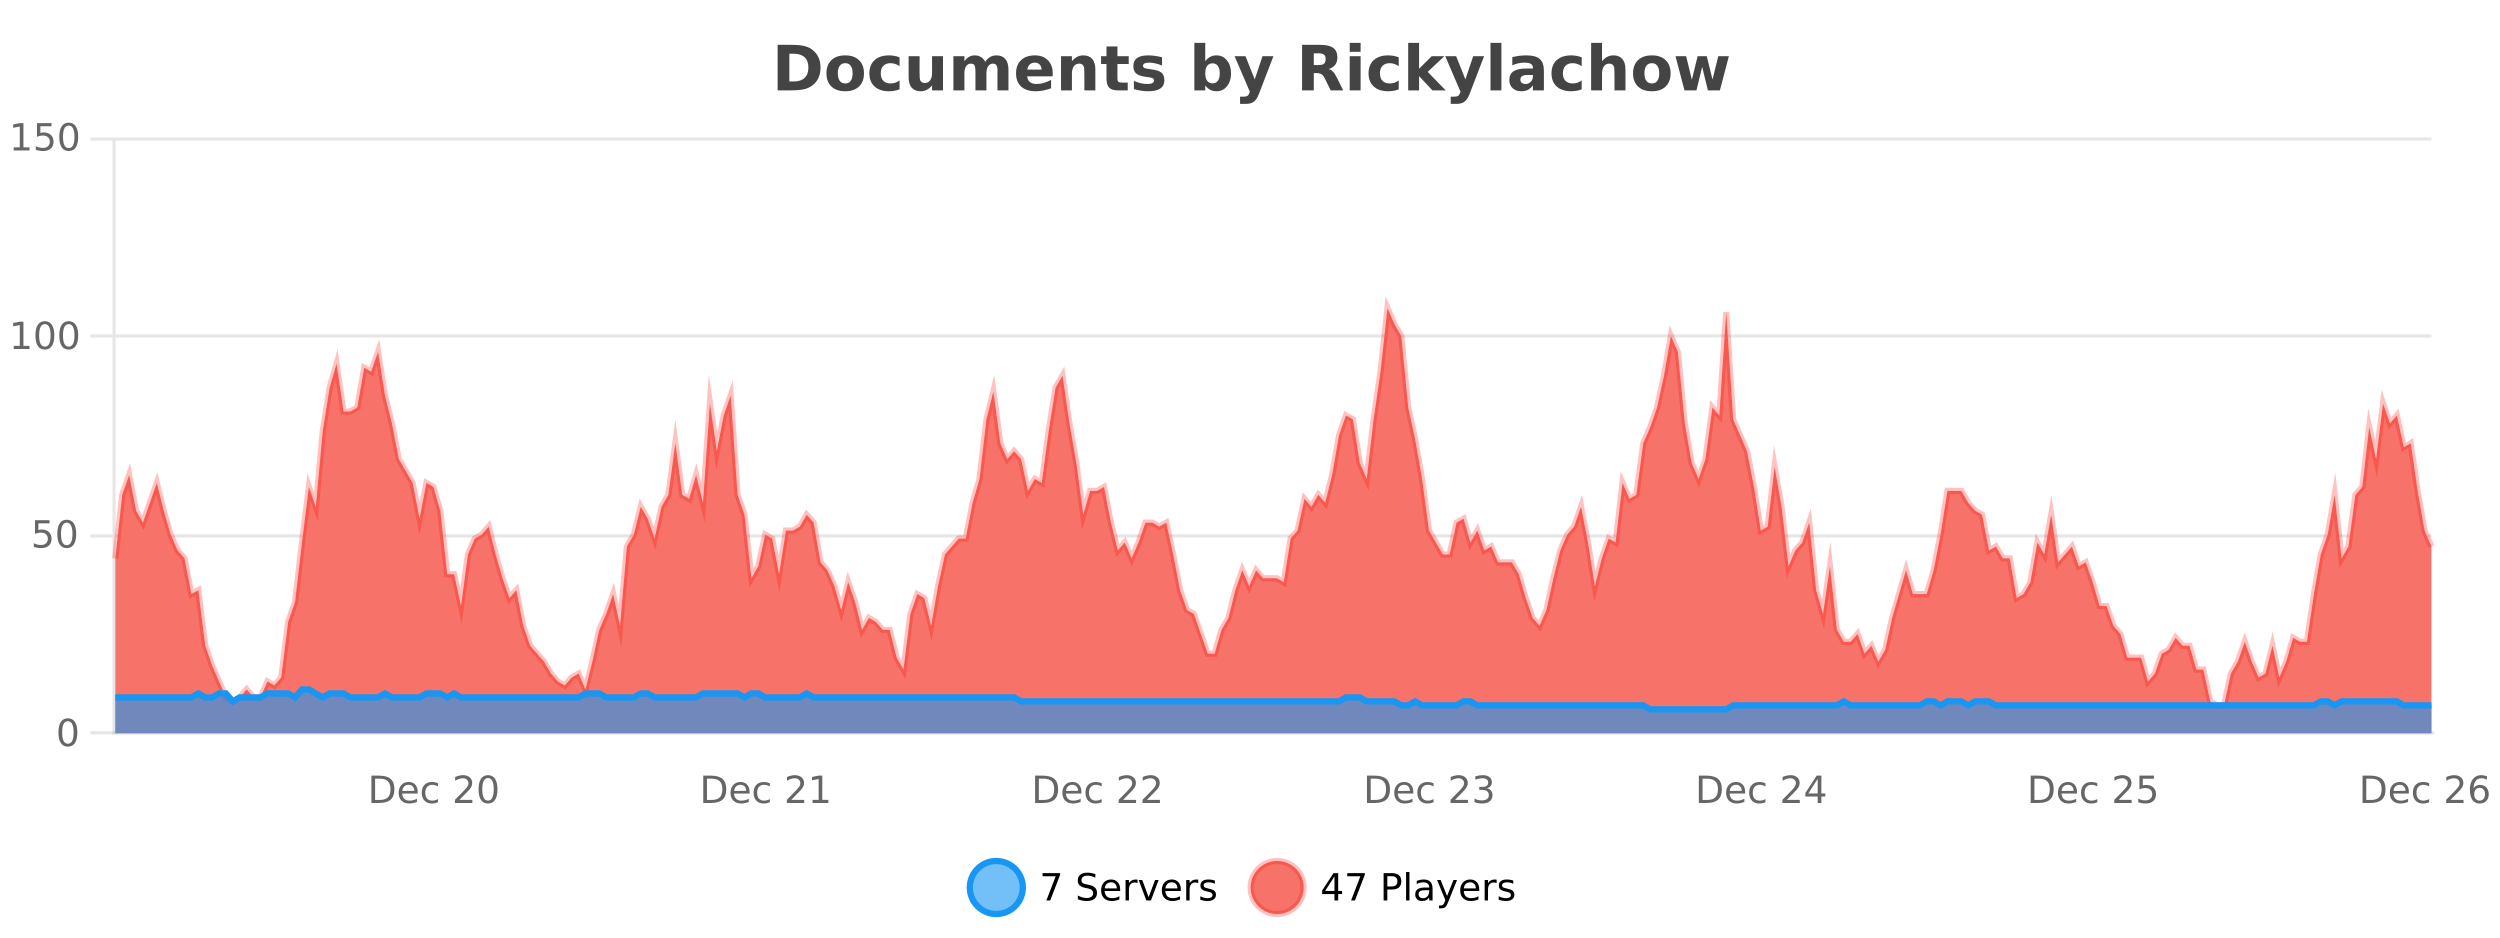<?xml version="1.0" encoding="UTF-8"?>
<svg xmlns="http://www.w3.org/2000/svg" xmlns:xlink="http://www.w3.org/1999/xlink" width="800pt" height="300pt" viewBox="0 0 800 300" version="1.1">
<defs>
<clipPath id="clip1">
  <path d="M 282 263 L 356 263 L 356 300 L 282 300 Z M 282 263 "/>
</clipPath>
<clipPath id="clip2">
  <path d="M 371 263 L 446 263 L 446 300 L 371 300 Z M 371 263 "/>
</clipPath>
<clipPath id="clip3">
  <path d="M 36.906 98 L 778.059 98 L 778.059 234.602 L 36.906 234.602 Z M 36.906 98 "/>
</clipPath>
<clipPath id="clip4">
  <path d="M 35.906 70 L 779.062 70 L 779.062 235.602 L 35.906 235.602 Z M 35.906 70 "/>
</clipPath>
<clipPath id="clip5">
  <path d="M 36.906 220 L 778.059 220 L 778.059 234.602 L 36.906 234.602 Z M 36.906 220 "/>
</clipPath>
<clipPath id="clip6">
  <path d="M 35.906 192 L 779.062 192 L 779.062 235.602 L 35.906 235.602 Z M 35.906 192 "/>
</clipPath>
</defs>
<g id="surface1240896">
<rect x="0" y="0" width="800" height="300" style="fill:rgb(100%,100%,100%);fill-opacity:1;stroke:none;"/>
<path style="fill:none;stroke-width:1;stroke-linecap:butt;stroke-linejoin:miter;stroke:rgb(0%,0%,0%);stroke-opacity:0.098;stroke-miterlimit:10;" d="M 37 234.5 L 778.059 234.5 "/>
<path style="fill:none;stroke-width:1;stroke-linecap:butt;stroke-linejoin:miter;stroke:rgb(0%,0%,0%);stroke-opacity:0.098;stroke-miterlimit:10;" d="M 28.906 234.5 L 36 234.5 "/>
<path style="fill:none;stroke-width:1;stroke-linecap:butt;stroke-linejoin:miter;stroke:rgb(0%,0%,0%);stroke-opacity:0.098;stroke-miterlimit:10;" d="M 37 171.5 L 778.059 171.5 "/>
<path style="fill:none;stroke-width:1;stroke-linecap:butt;stroke-linejoin:miter;stroke:rgb(0%,0%,0%);stroke-opacity:0.098;stroke-miterlimit:10;" d="M 28.906 171.5 L 36 171.5 "/>
<path style="fill:none;stroke-width:1;stroke-linecap:butt;stroke-linejoin:miter;stroke:rgb(0%,0%,0%);stroke-opacity:0.098;stroke-miterlimit:10;" d="M 37 107.5 L 778.059 107.5 "/>
<path style="fill:none;stroke-width:1;stroke-linecap:butt;stroke-linejoin:miter;stroke:rgb(0%,0%,0%);stroke-opacity:0.098;stroke-miterlimit:10;" d="M 28.906 107.5 L 36 107.5 "/>
<path style="fill:none;stroke-width:1;stroke-linecap:butt;stroke-linejoin:miter;stroke:rgb(0%,0%,0%);stroke-opacity:0.098;stroke-miterlimit:10;" d="M 37 44.5 L 778.059 44.5 "/>
<path style="fill:none;stroke-width:1;stroke-linecap:butt;stroke-linejoin:miter;stroke:rgb(0%,0%,0%);stroke-opacity:0.098;stroke-miterlimit:10;" d="M 28.906 44.5 L 36 44.5 "/>
<path style=" stroke:none;fill-rule:nonzero;fill:rgb(9.02%,58.824%,95.294%);fill-opacity:0.6;" d="M 327.305 284 C 327.305 288.688 323.508 292.484 318.82 292.484 C 314.133 292.484 310.336 288.688 310.336 284 C 310.336 279.312 314.133 275.516 318.82 275.516 C 323.508 275.516 327.305 279.312 327.305 284 Z M 327.305 284 "/>
<g clip-path="url(#clip1)" clip-rule="nonzero">
<path style="fill:none;stroke-width:2;stroke-linecap:butt;stroke-linejoin:miter;stroke:rgb(9.02%,58.824%,95.294%);stroke-opacity:1;stroke-miterlimit:10;" d="M 327.305 284 C 327.305 288.688 323.508 292.484 318.82 292.484 C 314.133 292.484 310.336 288.688 310.336 284 C 310.336 279.312 314.133 275.516 318.82 275.516 C 323.508 275.516 327.305 279.312 327.305 284 Z M 327.305 284 "/>
</g>
<path style=" stroke:none;fill-rule:nonzero;fill:rgb(0%,0%,0%);fill-opacity:1;" d="M 333.617 279.406 L 339.242 279.406 L 339.242 279.906 L 336.07 288.156 L 334.836 288.156 L 337.82 280.406 L 333.617 280.406 Z M 350.508 279.688 L 350.508 280.844 C 350.059 280.637 349.633 280.48 349.227 280.375 C 348.828 280.262 348.449 280.203 348.086 280.203 C 347.438 280.203 346.938 280.328 346.586 280.578 C 346.242 280.828 346.07 281.188 346.07 281.656 C 346.07 282.043 346.184 282.336 346.414 282.531 C 346.641 282.73 347.086 282.887 347.742 283 L 348.445 283.156 C 349.328 283.324 349.98 283.621 350.398 284.047 C 350.824 284.465 351.039 285.027 351.039 285.734 C 351.039 286.59 350.75 287.234 350.18 287.672 C 349.617 288.109 348.781 288.328 347.68 288.328 C 347.273 288.328 346.836 288.281 346.367 288.188 C 345.898 288.094 345.414 287.953 344.914 287.766 L 344.914 286.547 C 345.391 286.82 345.859 287.023 346.32 287.156 C 346.789 287.293 347.242 287.359 347.68 287.359 C 348.355 287.359 348.875 287.23 349.242 286.969 C 349.617 286.699 349.805 286.32 349.805 285.828 C 349.805 285.402 349.668 285.07 349.398 284.828 C 349.137 284.578 348.703 284.398 348.102 284.281 L 347.383 284.141 C 346.496 283.965 345.855 283.688 345.461 283.312 C 345.074 282.938 344.883 282.418 344.883 281.75 C 344.883 280.969 345.152 280.359 345.695 279.922 C 346.234 279.477 346.984 279.25 347.945 279.25 C 348.359 279.25 348.777 279.289 349.195 279.359 C 349.621 279.434 350.059 279.543 350.508 279.688 Z M 358.453 284.609 L 358.453 285.125 L 353.484 285.125 C 353.535 285.875 353.758 286.445 354.156 286.828 C 354.562 287.215 355.117 287.406 355.828 287.406 C 356.242 287.406 356.645 287.359 357.031 287.266 C 357.426 287.164 357.816 287.008 358.203 286.797 L 358.203 287.828 C 357.805 287.984 357.406 288.105 357 288.188 C 356.594 288.281 356.18 288.328 355.766 288.328 C 354.723 288.328 353.895 288.027 353.281 287.422 C 352.664 286.809 352.359 285.98 352.359 284.938 C 352.359 283.867 352.648 283.016 353.234 282.391 C 353.816 281.758 354.598 281.438 355.578 281.438 C 356.461 281.438 357.16 281.727 357.672 282.297 C 358.191 282.859 358.453 283.633 358.453 284.609 Z M 357.375 284.281 C 357.363 283.699 357.195 283.23 356.875 282.875 C 356.551 282.523 356.125 282.344 355.594 282.344 C 354.988 282.344 354.504 282.516 354.141 282.859 C 353.785 283.203 353.582 283.684 353.531 284.297 Z M 364.023 282.594 C 363.898 282.531 363.762 282.484 363.617 282.453 C 363.48 282.414 363.324 282.391 363.148 282.391 C 362.543 282.391 362.074 282.59 361.742 282.984 C 361.418 283.383 361.258 283.953 361.258 284.703 L 361.258 288.156 L 360.18 288.156 L 360.18 281.594 L 361.258 281.594 L 361.258 282.609 C 361.484 282.215 361.781 281.922 362.148 281.734 C 362.512 281.539 362.953 281.438 363.477 281.438 C 363.547 281.438 363.625 281.445 363.711 281.453 C 363.805 281.465 363.902 281.48 364.008 281.5 Z M 364.375 281.594 L 365.516 281.594 L 367.562 287.094 L 369.625 281.594 L 370.766 281.594 L 368.297 288.156 L 366.828 288.156 Z M 377.867 284.609 L 377.867 285.125 L 372.898 285.125 C 372.949 285.875 373.172 286.445 373.57 286.828 C 373.977 287.215 374.531 287.406 375.242 287.406 C 375.656 287.406 376.059 287.359 376.445 287.266 C 376.84 287.164 377.23 287.008 377.617 286.797 L 377.617 287.828 C 377.219 287.984 376.82 288.105 376.414 288.188 C 376.008 288.281 375.594 288.328 375.18 288.328 C 374.137 288.328 373.309 288.027 372.695 287.422 C 372.078 286.809 371.773 285.98 371.773 284.938 C 371.773 283.867 372.062 283.016 372.648 282.391 C 373.23 281.758 374.012 281.438 374.992 281.438 C 375.875 281.438 376.574 281.727 377.086 282.297 C 377.605 282.859 377.867 283.633 377.867 284.609 Z M 376.789 284.281 C 376.777 283.699 376.609 283.23 376.289 282.875 C 375.965 282.523 375.539 282.344 375.008 282.344 C 374.402 282.344 373.918 282.516 373.555 282.859 C 373.199 283.203 372.996 283.684 372.945 284.297 Z M 383.438 282.594 C 383.312 282.531 383.176 282.484 383.031 282.453 C 382.895 282.414 382.738 282.391 382.562 282.391 C 381.957 282.391 381.488 282.59 381.156 282.984 C 380.832 283.383 380.672 283.953 380.672 284.703 L 380.672 288.156 L 379.594 288.156 L 379.594 281.594 L 380.672 281.594 L 380.672 282.609 C 380.898 282.215 381.195 281.922 381.562 281.734 C 381.926 281.539 382.367 281.438 382.891 281.438 C 382.961 281.438 383.039 281.445 383.125 281.453 C 383.219 281.465 383.316 281.48 383.422 281.5 Z M 388.75 281.781 L 388.75 282.812 C 388.445 282.656 388.129 282.543 387.797 282.469 C 387.473 282.387 387.133 282.344 386.781 282.344 C 386.25 282.344 385.848 282.43 385.578 282.594 C 385.305 282.75 385.172 282.996 385.172 283.328 C 385.172 283.578 385.266 283.777 385.453 283.922 C 385.648 284.059 386.039 284.188 386.625 284.312 L 386.984 284.406 C 387.754 284.562 388.301 284.793 388.625 285.094 C 388.945 285.398 389.109 285.812 389.109 286.344 C 389.109 286.961 388.863 287.445 388.375 287.797 C 387.895 288.152 387.234 288.328 386.391 288.328 C 386.035 288.328 385.664 288.289 385.281 288.219 C 384.906 288.156 384.508 288.059 384.094 287.922 L 384.094 286.797 C 384.488 287.008 384.879 287.164 385.266 287.266 C 385.648 287.371 386.035 287.422 386.422 287.422 C 386.922 287.422 387.305 287.34 387.578 287.172 C 387.859 286.996 388 286.746 388 286.422 C 388 286.133 387.898 285.906 387.703 285.75 C 387.504 285.594 387.07 285.445 386.406 285.297 L 386.031 285.219 C 385.363 285.074 384.879 284.855 384.578 284.562 C 384.285 284.273 384.141 283.875 384.141 283.375 C 384.141 282.75 384.359 282.273 384.797 281.938 C 385.234 281.605 385.852 281.438 386.656 281.438 C 387.051 281.438 387.426 281.469 387.781 281.531 C 388.133 281.586 388.457 281.668 388.75 281.781 Z M 328.82 277.016 "/>
<path style=" stroke:none;fill-rule:nonzero;fill:rgb(96.863%,44.706%,40.784%);fill-opacity:1;" d="M 417.172 284 C 417.172 288.688 413.375 292.484 408.688 292.484 C 404 292.484 400.203 288.688 400.203 284 C 400.203 279.312 404 275.516 408.688 275.516 C 413.375 275.516 417.172 279.312 417.172 284 Z M 417.172 284 "/>
<g clip-path="url(#clip2)" clip-rule="nonzero">
<path style="fill:none;stroke-width:2;stroke-linecap:butt;stroke-linejoin:miter;stroke:rgb(100%,4.706%,0%);stroke-opacity:0.247;stroke-miterlimit:10;" d="M 417.172 284 C 417.172 288.688 413.375 292.484 408.688 292.484 C 404 292.484 400.203 288.688 400.203 284 C 400.203 279.312 404 275.516 408.688 275.516 C 413.375 275.516 417.172 279.312 417.172 284 Z M 417.172 284 "/>
</g>
<path style=" stroke:none;fill-rule:nonzero;fill:rgb(0%,0%,0%);fill-opacity:1;" d="M 427.031 280.438 L 424.047 285.109 L 427.031 285.109 Z M 426.719 279.406 L 428.219 279.406 L 428.219 285.109 L 429.469 285.109 L 429.469 286.094 L 428.219 286.094 L 428.219 288.156 L 427.031 288.156 L 427.031 286.094 L 423.094 286.094 L 423.094 284.953 Z M 431.121 279.406 L 436.746 279.406 L 436.746 279.906 L 433.574 288.156 L 432.34 288.156 L 435.324 280.406 L 431.121 280.406 Z M 443.945 280.375 L 443.945 283.672 L 445.43 283.672 C 445.98 283.672 446.406 283.531 446.711 283.25 C 447.012 282.961 447.164 282.547 447.164 282.016 C 447.164 281.496 447.012 281.094 446.711 280.812 C 446.406 280.523 445.98 280.375 445.43 280.375 Z M 442.758 279.406 L 445.43 279.406 C 446.418 279.406 447.164 279.633 447.664 280.078 C 448.164 280.516 448.414 281.164 448.414 282.016 C 448.414 282.883 448.164 283.539 447.664 283.984 C 447.164 284.422 446.418 284.641 445.43 284.641 L 443.945 284.641 L 443.945 288.156 L 442.758 288.156 Z M 449.945 279.031 L 451.023 279.031 L 451.023 288.156 L 449.945 288.156 Z M 456.266 284.859 C 455.398 284.859 454.797 284.961 454.453 285.156 C 454.117 285.355 453.953 285.695 453.953 286.172 C 453.953 286.559 454.078 286.867 454.328 287.094 C 454.586 287.312 454.93 287.422 455.359 287.422 C 455.961 287.422 456.441 287.215 456.797 286.797 C 457.16 286.371 457.344 285.805 457.344 285.094 L 457.344 284.859 Z M 458.422 284.406 L 458.422 288.156 L 457.344 288.156 L 457.344 287.156 C 457.094 287.555 456.785 287.852 456.422 288.047 C 456.055 288.234 455.609 288.328 455.078 288.328 C 454.398 288.328 453.863 288.141 453.469 287.766 C 453.07 287.383 452.875 286.875 452.875 286.25 C 452.875 285.512 453.117 284.953 453.609 284.578 C 454.109 284.203 454.848 284.016 455.828 284.016 L 457.344 284.016 L 457.344 283.906 C 457.344 283.406 457.176 283.023 456.844 282.75 C 456.52 282.48 456.066 282.344 455.484 282.344 C 455.109 282.344 454.738 282.391 454.375 282.484 C 454.02 282.578 453.68 282.715 453.359 282.891 L 453.359 281.891 C 453.754 281.734 454.133 281.621 454.5 281.547 C 454.875 281.477 455.238 281.438 455.594 281.438 C 456.539 281.438 457.25 281.684 457.719 282.172 C 458.188 282.664 458.422 283.406 458.422 284.406 Z M 463.367 288.766 C 463.062 289.547 462.766 290.055 462.477 290.297 C 462.184 290.535 461.797 290.656 461.32 290.656 L 460.461 290.656 L 460.461 289.75 L 461.086 289.75 C 461.387 289.75 461.617 289.676 461.773 289.531 C 461.938 289.395 462.121 289.066 462.32 288.547 L 462.523 288.047 L 459.867 281.594 L 461.008 281.594 L 463.055 286.719 L 465.117 281.594 L 466.258 281.594 Z M 473.359 284.609 L 473.359 285.125 L 468.391 285.125 C 468.441 285.875 468.664 286.445 469.062 286.828 C 469.469 287.215 470.023 287.406 470.734 287.406 C 471.148 287.406 471.551 287.359 471.938 287.266 C 472.332 287.164 472.723 287.008 473.109 286.797 L 473.109 287.828 C 472.711 287.984 472.312 288.105 471.906 288.188 C 471.5 288.281 471.086 288.328 470.672 288.328 C 469.629 288.328 468.801 288.027 468.188 287.422 C 467.57 286.809 467.266 285.98 467.266 284.938 C 467.266 283.867 467.555 283.016 468.141 282.391 C 468.723 281.758 469.504 281.438 470.484 281.438 C 471.367 281.438 472.066 281.727 472.578 282.297 C 473.098 282.859 473.359 283.633 473.359 284.609 Z M 472.281 284.281 C 472.27 283.699 472.102 283.23 471.781 282.875 C 471.457 282.523 471.031 282.344 470.5 282.344 C 469.895 282.344 469.41 282.516 469.047 282.859 C 468.691 283.203 468.488 283.684 468.438 284.297 Z M 478.93 282.594 C 478.805 282.531 478.668 282.484 478.523 282.453 C 478.387 282.414 478.23 282.391 478.055 282.391 C 477.449 282.391 476.98 282.59 476.648 282.984 C 476.324 283.383 476.164 283.953 476.164 284.703 L 476.164 288.156 L 475.086 288.156 L 475.086 281.594 L 476.164 281.594 L 476.164 282.609 C 476.391 282.215 476.688 281.922 477.055 281.734 C 477.418 281.539 477.859 281.438 478.383 281.438 C 478.453 281.438 478.531 281.445 478.617 281.453 C 478.711 281.465 478.809 281.48 478.914 281.5 Z M 484.242 281.781 L 484.242 282.812 C 483.938 282.656 483.621 282.543 483.289 282.469 C 482.965 282.387 482.625 282.344 482.273 282.344 C 481.742 282.344 481.34 282.43 481.07 282.594 C 480.797 282.75 480.664 282.996 480.664 283.328 C 480.664 283.578 480.758 283.777 480.945 283.922 C 481.141 284.059 481.531 284.188 482.117 284.312 L 482.477 284.406 C 483.246 284.562 483.793 284.793 484.117 285.094 C 484.438 285.398 484.602 285.812 484.602 286.344 C 484.602 286.961 484.355 287.445 483.867 287.797 C 483.387 288.152 482.727 288.328 481.883 288.328 C 481.527 288.328 481.156 288.289 480.773 288.219 C 480.398 288.156 480 288.059 479.586 287.922 L 479.586 286.797 C 479.98 287.008 480.371 287.164 480.758 287.266 C 481.141 287.371 481.527 287.422 481.914 287.422 C 482.414 287.422 482.797 287.34 483.07 287.172 C 483.352 286.996 483.492 286.746 483.492 286.422 C 483.492 286.133 483.391 285.906 483.195 285.75 C 482.996 285.594 482.562 285.445 481.898 285.297 L 481.523 285.219 C 480.855 285.074 480.371 284.855 480.07 284.562 C 479.777 284.273 479.633 283.875 479.633 283.375 C 479.633 282.75 479.852 282.273 480.289 281.938 C 480.727 281.605 481.344 281.438 482.148 281.438 C 482.543 281.438 482.918 281.469 483.273 281.531 C 483.625 281.586 483.949 281.668 484.242 281.781 Z M 418.688 277.016 "/>
<path style=" stroke:none;fill-rule:nonzero;fill:rgb(26.667%,26.667%,26.667%);fill-opacity:1;" d="M 252.594 17.188 L 252.594 26.078 L 253.938 26.078 C 255.477 26.078 256.656 25.699 257.469 24.938 C 258.281 24.18 258.688 23.07 258.688 21.609 C 258.688 20.172 258.281 19.078 257.469 18.328 C 256.664 17.57 255.488 17.188 253.938 17.188 Z M 248.844 14.344 L 252.797 14.344 C 255.016 14.344 256.664 14.5 257.75 14.812 C 258.832 15.125 259.758 15.664 260.531 16.422 C 261.219 17.078 261.727 17.84 262.062 18.703 C 262.395 19.559 262.562 20.527 262.562 21.609 C 262.562 22.715 262.395 23.699 262.062 24.562 C 261.727 25.43 261.219 26.188 260.531 26.844 C 259.75 27.594 258.812 28.133 257.719 28.453 C 256.625 28.766 254.984 28.922 252.797 28.922 L 248.844 28.922 Z M 270.492 20.219 C 269.711 20.219 269.117 20.5 268.711 21.062 C 268.305 21.617 268.102 22.418 268.102 23.469 C 268.102 24.512 268.305 25.312 268.711 25.875 C 269.117 26.43 269.711 26.703 270.492 26.703 C 271.25 26.703 271.828 26.43 272.227 25.875 C 272.633 25.312 272.836 24.512 272.836 23.469 C 272.836 22.418 272.633 21.617 272.227 21.062 C 271.828 20.5 271.25 20.219 270.492 20.219 Z M 270.492 17.719 C 272.367 17.719 273.828 18.23 274.883 19.25 C 275.945 20.262 276.477 21.668 276.477 23.469 C 276.477 25.262 275.945 26.668 274.883 27.688 C 273.828 28.699 272.367 29.203 270.492 29.203 C 268.594 29.203 267.117 28.699 266.055 27.688 C 264.992 26.668 264.461 25.262 264.461 23.469 C 264.461 21.668 264.992 20.262 266.055 19.25 C 267.117 18.23 268.594 17.719 270.492 17.719 Z M 287.859 18.328 L 287.859 21.172 C 287.391 20.852 286.914 20.609 286.438 20.453 C 285.957 20.297 285.457 20.219 284.938 20.219 C 283.969 20.219 283.207 20.508 282.656 21.078 C 282.113 21.641 281.844 22.438 281.844 23.469 C 281.844 24.492 282.113 25.289 282.656 25.859 C 283.207 26.422 283.969 26.703 284.938 26.703 C 285.488 26.703 286.008 26.625 286.5 26.469 C 286.988 26.305 287.441 26.059 287.859 25.734 L 287.859 28.594 C 287.316 28.805 286.766 28.953 286.203 29.047 C 285.641 29.148 285.07 29.203 284.5 29.203 C 282.531 29.203 280.988 28.699 279.875 27.688 C 278.758 26.68 278.203 25.273 278.203 23.469 C 278.203 21.656 278.758 20.246 279.875 19.234 C 280.988 18.227 282.531 17.719 284.5 17.719 C 285.07 17.719 285.633 17.773 286.188 17.875 C 286.75 17.969 287.305 18.121 287.859 18.328 Z M 290.758 24.656 L 290.758 17.984 L 294.273 17.984 L 294.273 19.078 C 294.273 19.672 294.266 20.418 294.258 21.312 C 294.258 22.211 294.258 22.805 294.258 23.094 C 294.258 23.98 294.277 24.617 294.32 25 C 294.371 25.387 294.449 25.668 294.555 25.844 C 294.699 26.074 294.887 26.25 295.117 26.375 C 295.344 26.5 295.609 26.562 295.914 26.562 C 296.641 26.562 297.215 26.281 297.633 25.719 C 298.047 25.156 298.258 24.383 298.258 23.391 L 298.258 17.984 L 301.758 17.984 L 301.758 28.922 L 298.258 28.922 L 298.258 27.344 C 297.727 27.98 297.164 28.449 296.57 28.75 C 295.984 29.051 295.34 29.203 294.633 29.203 C 293.371 29.203 292.406 28.82 291.742 28.047 C 291.086 27.266 290.758 26.137 290.758 24.656 Z M 315.25 19.797 C 315.695 19.121 316.223 18.605 316.828 18.25 C 317.441 17.898 318.113 17.719 318.844 17.719 C 320.094 17.719 321.047 18.109 321.703 18.891 C 322.367 19.664 322.703 20.789 322.703 22.266 L 322.703 28.922 L 319.188 28.922 L 319.188 23.219 C 319.188 23.137 319.188 23.047 319.188 22.953 C 319.195 22.859 319.203 22.73 319.203 22.562 C 319.203 21.793 319.086 21.234 318.859 20.891 C 318.629 20.539 318.258 20.359 317.75 20.359 C 317.094 20.359 316.582 20.637 316.219 21.188 C 315.852 21.73 315.664 22.516 315.656 23.547 L 315.656 28.922 L 312.141 28.922 L 312.141 23.219 C 312.141 22.012 312.035 21.234 311.828 20.891 C 311.617 20.539 311.25 20.359 310.719 20.359 C 310.039 20.359 309.52 20.637 309.156 21.188 C 308.789 21.73 308.609 22.516 308.609 23.547 L 308.609 28.922 L 305.094 28.922 L 305.094 17.984 L 308.609 17.984 L 308.609 19.578 C 309.047 18.965 309.539 18.5 310.094 18.188 C 310.645 17.875 311.258 17.719 311.938 17.719 C 312.688 17.719 313.352 17.902 313.938 18.266 C 314.52 18.633 314.957 19.141 315.25 19.797 Z M 336.867 23.422 L 336.867 24.422 L 328.695 24.422 C 328.777 25.246 329.074 25.859 329.586 26.266 C 330.094 26.672 330.805 26.875 331.711 26.875 C 332.449 26.875 333.203 26.766 333.977 26.547 C 334.746 26.328 335.539 26 336.352 25.562 L 336.352 28.25 C 335.527 28.562 334.699 28.797 333.867 28.953 C 333.043 29.117 332.219 29.203 331.398 29.203 C 329.418 29.203 327.875 28.703 326.773 27.703 C 325.68 26.695 325.133 25.281 325.133 23.469 C 325.133 21.68 325.668 20.273 326.742 19.25 C 327.824 18.23 329.309 17.719 331.195 17.719 C 332.914 17.719 334.289 18.242 335.32 19.281 C 336.352 20.312 336.867 21.695 336.867 23.422 Z M 333.273 22.266 C 333.273 21.602 333.078 21.062 332.695 20.656 C 332.309 20.25 331.805 20.047 331.18 20.047 C 330.5 20.047 329.949 20.242 329.523 20.625 C 329.105 21 328.844 21.547 328.742 22.266 Z M 350.512 22.266 L 350.512 28.922 L 346.996 28.922 L 346.996 23.828 C 346.996 22.883 346.973 22.23 346.934 21.875 C 346.891 21.512 346.816 21.246 346.715 21.078 C 346.578 20.852 346.391 20.672 346.152 20.547 C 345.922 20.422 345.656 20.359 345.355 20.359 C 344.625 20.359 344.051 20.641 343.637 21.203 C 343.219 21.766 343.012 22.547 343.012 23.547 L 343.012 28.922 L 339.527 28.922 L 339.527 17.984 L 343.012 17.984 L 343.012 19.578 C 343.543 18.945 344.105 18.477 344.699 18.172 C 345.293 17.871 345.941 17.719 346.652 17.719 C 347.922 17.719 348.879 18.109 349.527 18.891 C 350.184 19.664 350.512 20.789 350.512 22.266 Z M 357.578 14.875 L 357.578 17.984 L 361.188 17.984 L 361.188 20.484 L 357.578 20.484 L 357.578 25.125 C 357.578 25.637 357.676 25.98 357.875 26.156 C 358.082 26.336 358.484 26.422 359.078 26.422 L 360.875 26.422 L 360.875 28.922 L 357.875 28.922 C 356.5 28.922 355.52 28.637 354.938 28.062 C 354.363 27.48 354.078 26.5 354.078 25.125 L 354.078 20.484 L 352.344 20.484 L 352.344 17.984 L 354.078 17.984 L 354.078 14.875 Z M 371.859 18.328 L 371.859 20.984 C 371.117 20.672 370.398 20.438 369.703 20.281 C 369.004 20.125 368.344 20.047 367.719 20.047 C 367.062 20.047 366.57 20.133 366.25 20.297 C 365.926 20.465 365.766 20.719 365.766 21.062 C 365.766 21.344 365.883 21.559 366.125 21.703 C 366.375 21.852 366.812 21.961 367.438 22.031 L 368.062 22.125 C 369.852 22.355 371.055 22.73 371.672 23.25 C 372.285 23.773 372.594 24.59 372.594 25.703 C 372.594 26.871 372.16 27.746 371.297 28.328 C 370.441 28.914 369.164 29.203 367.469 29.203 C 366.738 29.203 365.988 29.145 365.219 29.031 C 364.445 28.918 363.656 28.746 362.844 28.516 L 362.844 25.859 C 363.539 26.203 364.254 26.461 364.984 26.625 C 365.711 26.793 366.457 26.875 367.219 26.875 C 367.906 26.875 368.422 26.781 368.766 26.594 C 369.109 26.406 369.281 26.125 369.281 25.75 C 369.281 25.438 369.16 25.211 368.922 25.062 C 368.68 24.906 368.207 24.789 367.5 24.703 L 366.891 24.625 C 365.328 24.43 364.234 24.07 363.609 23.547 C 362.984 23.016 362.672 22.215 362.672 21.141 C 362.672 19.984 363.066 19.125 363.859 18.562 C 364.66 18 365.879 17.719 367.516 17.719 C 368.16 17.719 368.836 17.773 369.547 17.875 C 370.254 17.969 371.023 18.121 371.859 18.328 Z M 388.008 26.672 C 388.758 26.672 389.328 26.402 389.727 25.859 C 390.121 25.309 390.32 24.512 390.32 23.469 C 390.32 22.43 390.121 21.637 389.727 21.094 C 389.328 20.543 388.758 20.266 388.008 20.266 C 387.258 20.266 386.68 20.543 386.273 21.094 C 385.875 21.637 385.68 22.43 385.68 23.469 C 385.68 24.5 385.875 25.293 386.273 25.844 C 386.68 26.398 387.258 26.672 388.008 26.672 Z M 385.68 19.578 C 386.168 18.945 386.703 18.477 387.289 18.172 C 387.871 17.871 388.543 17.719 389.305 17.719 C 390.656 17.719 391.766 18.258 392.633 19.328 C 393.496 20.402 393.93 21.781 393.93 23.469 C 393.93 25.148 393.496 26.523 392.633 27.594 C 391.766 28.668 390.656 29.203 389.305 29.203 C 388.543 29.203 387.871 29.051 387.289 28.75 C 386.703 28.449 386.168 27.98 385.68 27.344 L 385.68 28.922 L 382.195 28.922 L 382.195 13.719 L 385.68 13.719 Z M 395.07 17.984 L 398.555 17.984 L 401.508 25.406 L 404.008 17.984 L 407.492 17.984 L 402.898 29.953 C 402.438 31.172 401.898 32.02 401.273 32.5 C 400.656 32.988 399.852 33.234 398.852 33.234 L 396.82 33.234 L 396.82 30.938 L 397.914 30.938 C 398.508 30.938 398.938 30.844 399.211 30.656 C 399.48 30.469 399.688 30.129 399.836 29.641 L 399.945 29.344 Z M 421.992 20.812 C 422.781 20.812 423.352 20.668 423.695 20.375 C 424.039 20.074 424.211 19.59 424.211 18.922 C 424.211 18.258 424.039 17.781 423.695 17.5 C 423.352 17.211 422.781 17.062 421.992 17.062 L 420.414 17.062 L 420.414 20.812 Z M 420.414 23.406 L 420.414 28.922 L 416.664 28.922 L 416.664 14.344 L 422.398 14.344 C 424.312 14.344 425.719 14.668 426.617 15.312 C 427.512 15.961 427.961 16.977 427.961 18.359 C 427.961 19.328 427.727 20.125 427.258 20.75 C 426.797 21.367 426.102 21.82 425.164 22.109 C 425.672 22.227 426.133 22.492 426.539 22.906 C 426.945 23.312 427.355 23.938 427.773 24.781 L 429.82 28.922 L 425.82 28.922 L 424.039 25.297 C 423.684 24.57 423.32 24.074 422.945 23.812 C 422.578 23.543 422.09 23.406 421.477 23.406 Z M 431.91 17.984 L 435.395 17.984 L 435.395 28.922 L 431.91 28.922 Z M 431.91 13.719 L 435.395 13.719 L 435.395 16.578 L 431.91 16.578 Z M 447.594 18.328 L 447.594 21.172 C 447.125 20.852 446.648 20.609 446.172 20.453 C 445.691 20.297 445.191 20.219 444.672 20.219 C 443.703 20.219 442.941 20.508 442.391 21.078 C 441.848 21.641 441.578 22.438 441.578 23.469 C 441.578 24.492 441.848 25.289 442.391 25.859 C 442.941 26.422 443.703 26.703 444.672 26.703 C 445.223 26.703 445.742 26.625 446.234 26.469 C 446.723 26.305 447.176 26.059 447.594 25.734 L 447.594 28.594 C 447.051 28.805 446.5 28.953 445.938 29.047 C 445.375 29.148 444.805 29.203 444.234 29.203 C 442.266 29.203 440.723 28.699 439.609 27.688 C 438.492 26.68 437.938 25.273 437.938 23.469 C 437.938 21.656 438.492 20.246 439.609 19.234 C 440.723 18.227 442.266 17.719 444.234 17.719 C 444.805 17.719 445.367 17.773 445.922 17.875 C 446.484 17.969 447.039 18.121 447.594 18.328 Z M 450.621 13.719 L 454.105 13.719 L 454.105 22 L 458.137 17.984 L 462.199 17.984 L 456.855 23 L 462.621 28.922 L 458.371 28.922 L 454.105 24.359 L 454.105 28.922 L 450.621 28.922 Z M 462.484 17.984 L 465.969 17.984 L 468.922 25.406 L 471.422 17.984 L 474.906 17.984 L 470.312 29.953 C 469.852 31.172 469.312 32.02 468.688 32.5 C 468.07 32.988 467.266 33.234 466.266 33.234 L 464.234 33.234 L 464.234 30.938 L 465.328 30.938 C 465.922 30.938 466.352 30.844 466.625 30.656 C 466.895 30.469 467.102 30.129 467.25 29.641 L 467.359 29.344 Z M 476.961 13.719 L 480.445 13.719 L 480.445 28.922 L 476.961 28.922 Z M 488.703 24 C 487.973 24 487.426 24.125 487.062 24.375 C 486.695 24.617 486.516 24.98 486.516 25.469 C 486.516 25.906 486.66 26.25 486.953 26.5 C 487.254 26.75 487.664 26.875 488.188 26.875 C 488.844 26.875 489.395 26.641 489.844 26.172 C 490.301 25.703 490.531 25.117 490.531 24.406 L 490.531 24 Z M 494.047 22.688 L 494.047 28.922 L 490.531 28.922 L 490.531 27.297 C 490.062 27.965 489.531 28.449 488.938 28.75 C 488.352 29.051 487.641 29.203 486.797 29.203 C 485.672 29.203 484.754 28.875 484.047 28.219 C 483.336 27.555 482.984 26.695 482.984 25.641 C 482.984 24.359 483.422 23.422 484.297 22.828 C 485.18 22.227 486.57 21.922 488.469 21.922 L 490.531 21.922 L 490.531 21.641 C 490.531 21.09 490.312 20.688 489.875 20.438 C 489.438 20.18 488.754 20.047 487.828 20.047 C 487.078 20.047 486.379 20.125 485.734 20.281 C 485.086 20.43 484.488 20.648 483.938 20.938 L 483.938 18.281 C 484.688 18.094 485.438 17.953 486.188 17.859 C 486.945 17.766 487.707 17.719 488.469 17.719 C 490.438 17.719 491.859 18.109 492.734 18.891 C 493.609 19.664 494.047 20.93 494.047 22.688 Z M 506.141 18.328 L 506.141 21.172 C 505.672 20.852 505.195 20.609 504.719 20.453 C 504.238 20.297 503.738 20.219 503.219 20.219 C 502.25 20.219 501.488 20.508 500.938 21.078 C 500.395 21.641 500.125 22.438 500.125 23.469 C 500.125 24.492 500.395 25.289 500.938 25.859 C 501.488 26.422 502.25 26.703 503.219 26.703 C 503.77 26.703 504.289 26.625 504.781 26.469 C 505.27 26.305 505.723 26.059 506.141 25.734 L 506.141 28.594 C 505.598 28.805 505.047 28.953 504.484 29.047 C 503.922 29.148 503.352 29.203 502.781 29.203 C 500.812 29.203 499.27 28.699 498.156 27.688 C 497.039 26.68 496.484 25.273 496.484 23.469 C 496.484 21.656 497.039 20.246 498.156 19.234 C 499.27 18.227 500.812 17.719 502.781 17.719 C 503.352 17.719 503.914 17.773 504.469 17.875 C 505.031 17.969 505.586 18.121 506.141 18.328 Z M 520.148 22.266 L 520.148 28.922 L 516.633 28.922 L 516.633 23.844 C 516.633 22.887 516.609 22.23 516.57 21.875 C 516.527 21.512 516.453 21.246 516.352 21.078 C 516.215 20.852 516.027 20.672 515.789 20.547 C 515.559 20.422 515.293 20.359 514.992 20.359 C 514.262 20.359 513.688 20.641 513.273 21.203 C 512.855 21.766 512.648 22.547 512.648 23.547 L 512.648 28.922 L 509.164 28.922 L 509.164 13.719 L 512.648 13.719 L 512.648 19.578 C 513.18 18.945 513.742 18.477 514.336 18.172 C 514.93 17.871 515.578 17.719 516.289 17.719 C 517.559 17.719 518.516 18.109 519.164 18.891 C 519.82 19.664 520.148 20.789 520.148 22.266 Z M 528.609 20.219 C 527.828 20.219 527.234 20.5 526.828 21.062 C 526.422 21.617 526.219 22.418 526.219 23.469 C 526.219 24.512 526.422 25.312 526.828 25.875 C 527.234 26.43 527.828 26.703 528.609 26.703 C 529.367 26.703 529.945 26.43 530.344 25.875 C 530.75 25.312 530.953 24.512 530.953 23.469 C 530.953 22.418 530.75 21.617 530.344 21.062 C 529.945 20.5 529.367 20.219 528.609 20.219 Z M 528.609 17.719 C 530.484 17.719 531.945 18.23 533 19.25 C 534.062 20.262 534.594 21.668 534.594 23.469 C 534.594 25.262 534.062 26.668 533 27.688 C 531.945 28.699 530.484 29.203 528.609 29.203 C 526.711 29.203 525.234 28.699 524.172 27.688 C 523.109 26.668 522.578 25.262 522.578 23.469 C 522.578 21.668 523.109 20.262 524.172 19.25 C 525.234 18.23 526.711 17.719 528.609 17.719 Z M 536.16 17.984 L 539.566 17.984 L 541.395 25.516 L 543.238 17.984 L 546.16 17.984 L 548.004 25.438 L 549.848 17.984 L 553.238 17.984 L 550.363 28.922 L 546.535 28.922 L 544.691 21.406 L 542.863 28.922 L 539.035 28.922 Z M 247 10.359 "/>
<path style="fill:none;stroke-width:1;stroke-linecap:butt;stroke-linejoin:miter;stroke:rgb(0%,0%,0%);stroke-opacity:0.098;stroke-miterlimit:10;" d="M 36 234.5 L 779 234.5 "/>
<path style=" stroke:none;fill-rule:nonzero;fill:rgb(40%,40%,40%);fill-opacity:1;" d="M 120.035 249.172 L 120.035 255.984 L 121.473 255.984 C 122.68 255.984 123.559 255.715 124.113 255.172 C 124.676 254.621 124.957 253.75 124.957 252.562 C 124.957 251.398 124.676 250.543 124.113 250 C 123.559 249.449 122.68 249.172 121.473 249.172 Z M 118.848 248.203 L 121.285 248.203 C 122.98 248.203 124.227 248.559 125.02 249.266 C 125.809 249.965 126.207 251.062 126.207 252.562 C 126.207 254.074 125.805 255.184 125.004 255.891 C 124.211 256.602 122.973 256.953 121.285 256.953 L 118.848 256.953 Z M 133.664 253.406 L 133.664 253.922 L 128.695 253.922 C 128.746 254.672 128.969 255.242 129.367 255.625 C 129.773 256.012 130.328 256.203 131.039 256.203 C 131.453 256.203 131.855 256.156 132.242 256.062 C 132.637 255.961 133.027 255.805 133.414 255.594 L 133.414 256.625 C 133.016 256.781 132.617 256.902 132.211 256.984 C 131.805 257.078 131.391 257.125 130.977 257.125 C 129.934 257.125 129.105 256.824 128.492 256.219 C 127.875 255.605 127.57 254.777 127.57 253.734 C 127.57 252.664 127.859 251.812 128.445 251.188 C 129.027 250.555 129.809 250.234 130.789 250.234 C 131.672 250.234 132.371 250.523 132.883 251.094 C 133.402 251.656 133.664 252.43 133.664 253.406 Z M 132.586 253.078 C 132.574 252.496 132.406 252.027 132.086 251.672 C 131.762 251.32 131.336 251.141 130.805 251.141 C 130.199 251.141 129.715 251.312 129.352 251.656 C 128.996 252 128.793 252.48 128.742 253.094 Z M 140.156 250.641 L 140.156 251.656 C 139.844 251.48 139.535 251.352 139.234 251.266 C 138.93 251.184 138.625 251.141 138.312 251.141 C 137.602 251.141 137.055 251.367 136.672 251.812 C 136.285 252.25 136.094 252.871 136.094 253.672 C 136.094 254.477 136.285 255.102 136.672 255.547 C 137.055 255.984 137.602 256.203 138.312 256.203 C 138.625 256.203 138.93 256.164 139.234 256.078 C 139.535 255.996 139.844 255.871 140.156 255.703 L 140.156 256.703 C 139.852 256.84 139.539 256.945 139.219 257.016 C 138.895 257.086 138.551 257.125 138.188 257.125 C 137.195 257.125 136.41 256.82 135.828 256.203 C 135.242 255.578 134.953 254.734 134.953 253.672 C 134.953 252.609 135.242 251.773 135.828 251.156 C 136.422 250.543 137.234 250.234 138.266 250.234 C 138.586 250.234 138.906 250.273 139.219 250.344 C 139.539 250.406 139.852 250.508 140.156 250.641 Z M 147.008 255.953 L 151.148 255.953 L 151.148 256.953 L 145.586 256.953 L 145.586 255.953 C 146.031 255.496 146.641 254.875 147.414 254.094 C 148.195 253.305 148.684 252.793 148.883 252.562 C 149.266 252.148 149.531 251.793 149.68 251.5 C 149.836 251.199 149.914 250.906 149.914 250.625 C 149.914 250.156 149.746 249.777 149.414 249.484 C 149.09 249.195 148.668 249.047 148.148 249.047 C 147.773 249.047 147.375 249.109 146.961 249.234 C 146.555 249.359 146.117 249.559 145.648 249.828 L 145.648 248.625 C 146.125 248.438 146.57 248.297 146.977 248.203 C 147.391 248.102 147.773 248.047 148.117 248.047 C 149.023 248.047 149.746 248.277 150.289 248.734 C 150.828 249.184 151.102 249.789 151.102 250.547 C 151.102 250.902 151.031 251.242 150.898 251.562 C 150.762 251.887 150.516 252.266 150.164 252.703 C 150.059 252.82 149.746 253.148 149.227 253.688 C 148.703 254.23 147.965 254.984 147.008 255.953 Z M 156.156 248.984 C 155.551 248.984 155.094 249.289 154.781 249.891 C 154.477 250.484 154.328 251.387 154.328 252.594 C 154.328 253.793 154.477 254.695 154.781 255.297 C 155.094 255.891 155.551 256.188 156.156 256.188 C 156.77 256.188 157.227 255.891 157.531 255.297 C 157.844 254.695 158 253.793 158 252.594 C 158 251.387 157.844 250.484 157.531 249.891 C 157.227 249.289 156.77 248.984 156.156 248.984 Z M 156.156 248.047 C 157.133 248.047 157.883 248.438 158.406 249.219 C 158.926 249.992 159.188 251.117 159.188 252.594 C 159.188 254.062 158.926 255.188 158.406 255.969 C 157.883 256.742 157.133 257.125 156.156 257.125 C 155.176 257.125 154.426 256.742 153.906 255.969 C 153.395 255.188 153.141 254.062 153.141 252.594 C 153.141 251.117 153.395 249.992 153.906 249.219 C 154.426 248.438 155.176 248.047 156.156 248.047 Z M 117.676 245.816 "/>
<path style=" stroke:none;fill-rule:nonzero;fill:rgb(40%,40%,40%);fill-opacity:1;" d="M 226.23 249.172 L 226.23 255.984 L 227.668 255.984 C 228.875 255.984 229.754 255.715 230.309 255.172 C 230.871 254.621 231.152 253.75 231.152 252.562 C 231.152 251.398 230.871 250.543 230.309 250 C 229.754 249.449 228.875 249.172 227.668 249.172 Z M 225.043 248.203 L 227.48 248.203 C 229.176 248.203 230.422 248.559 231.215 249.266 C 232.004 249.965 232.402 251.062 232.402 252.562 C 232.402 254.074 232 255.184 231.199 255.891 C 230.406 256.602 229.168 256.953 227.48 256.953 L 225.043 256.953 Z M 239.859 253.406 L 239.859 253.922 L 234.891 253.922 C 234.941 254.672 235.164 255.242 235.562 255.625 C 235.969 256.012 236.523 256.203 237.234 256.203 C 237.648 256.203 238.051 256.156 238.438 256.062 C 238.832 255.961 239.223 255.805 239.609 255.594 L 239.609 256.625 C 239.211 256.781 238.812 256.902 238.406 256.984 C 238 257.078 237.586 257.125 237.172 257.125 C 236.129 257.125 235.301 256.824 234.688 256.219 C 234.07 255.605 233.766 254.777 233.766 253.734 C 233.766 252.664 234.055 251.812 234.641 251.188 C 235.223 250.555 236.004 250.234 236.984 250.234 C 237.867 250.234 238.566 250.523 239.078 251.094 C 239.598 251.656 239.859 252.43 239.859 253.406 Z M 238.781 253.078 C 238.77 252.496 238.602 252.027 238.281 251.672 C 237.957 251.32 237.531 251.141 237 251.141 C 236.395 251.141 235.91 251.312 235.547 251.656 C 235.191 252 234.988 252.48 234.938 253.094 Z M 246.352 250.641 L 246.352 251.656 C 246.039 251.48 245.73 251.352 245.43 251.266 C 245.125 251.184 244.82 251.141 244.508 251.141 C 243.797 251.141 243.25 251.367 242.867 251.812 C 242.48 252.25 242.289 252.871 242.289 253.672 C 242.289 254.477 242.48 255.102 242.867 255.547 C 243.25 255.984 243.797 256.203 244.508 256.203 C 244.82 256.203 245.125 256.164 245.43 256.078 C 245.73 255.996 246.039 255.871 246.352 255.703 L 246.352 256.703 C 246.047 256.84 245.734 256.945 245.414 257.016 C 245.09 257.086 244.746 257.125 244.383 257.125 C 243.391 257.125 242.605 256.82 242.023 256.203 C 241.438 255.578 241.148 254.734 241.148 253.672 C 241.148 252.609 241.438 251.773 242.023 251.156 C 242.617 250.543 243.43 250.234 244.461 250.234 C 244.781 250.234 245.102 250.273 245.414 250.344 C 245.734 250.406 246.047 250.508 246.352 250.641 Z M 253.203 255.953 L 257.344 255.953 L 257.344 256.953 L 251.781 256.953 L 251.781 255.953 C 252.227 255.496 252.836 254.875 253.609 254.094 C 254.391 253.305 254.879 252.793 255.078 252.562 C 255.461 252.148 255.727 251.793 255.875 251.5 C 256.031 251.199 256.109 250.906 256.109 250.625 C 256.109 250.156 255.941 249.777 255.609 249.484 C 255.285 249.195 254.863 249.047 254.344 249.047 C 253.969 249.047 253.57 249.109 253.156 249.234 C 252.75 249.359 252.312 249.559 251.844 249.828 L 251.844 248.625 C 252.32 248.438 252.766 248.297 253.172 248.203 C 253.586 248.102 253.969 248.047 254.312 248.047 C 255.219 248.047 255.941 248.277 256.484 248.734 C 257.023 249.184 257.297 249.789 257.297 250.547 C 257.297 250.902 257.227 251.242 257.094 251.562 C 256.957 251.887 256.711 252.266 256.359 252.703 C 256.254 252.82 255.941 253.148 255.422 253.688 C 254.898 254.23 254.16 254.984 253.203 255.953 Z M 260.023 255.953 L 261.961 255.953 L 261.961 249.281 L 259.852 249.703 L 259.852 248.625 L 261.945 248.203 L 263.133 248.203 L 263.133 255.953 L 265.07 255.953 L 265.07 256.953 L 260.023 256.953 Z M 223.871 245.816 "/>
<path style=" stroke:none;fill-rule:nonzero;fill:rgb(40%,40%,40%);fill-opacity:1;" d="M 332.426 249.172 L 332.426 255.984 L 333.863 255.984 C 335.07 255.984 335.949 255.715 336.504 255.172 C 337.066 254.621 337.348 253.75 337.348 252.562 C 337.348 251.398 337.066 250.543 336.504 250 C 335.949 249.449 335.07 249.172 333.863 249.172 Z M 331.238 248.203 L 333.676 248.203 C 335.371 248.203 336.617 248.559 337.41 249.266 C 338.199 249.965 338.598 251.062 338.598 252.562 C 338.598 254.074 338.195 255.184 337.395 255.891 C 336.602 256.602 335.363 256.953 333.676 256.953 L 331.238 256.953 Z M 346.055 253.406 L 346.055 253.922 L 341.086 253.922 C 341.137 254.672 341.359 255.242 341.758 255.625 C 342.164 256.012 342.719 256.203 343.43 256.203 C 343.844 256.203 344.246 256.156 344.633 256.062 C 345.027 255.961 345.418 255.805 345.805 255.594 L 345.805 256.625 C 345.406 256.781 345.008 256.902 344.602 256.984 C 344.195 257.078 343.781 257.125 343.367 257.125 C 342.324 257.125 341.496 256.824 340.883 256.219 C 340.266 255.605 339.961 254.777 339.961 253.734 C 339.961 252.664 340.25 251.812 340.836 251.188 C 341.418 250.555 342.199 250.234 343.18 250.234 C 344.062 250.234 344.762 250.523 345.273 251.094 C 345.793 251.656 346.055 252.43 346.055 253.406 Z M 344.977 253.078 C 344.965 252.496 344.797 252.027 344.477 251.672 C 344.152 251.32 343.727 251.141 343.195 251.141 C 342.59 251.141 342.105 251.312 341.742 251.656 C 341.387 252 341.184 252.48 341.133 253.094 Z M 352.547 250.641 L 352.547 251.656 C 352.234 251.48 351.926 251.352 351.625 251.266 C 351.32 251.184 351.016 251.141 350.703 251.141 C 349.992 251.141 349.445 251.367 349.062 251.812 C 348.676 252.25 348.484 252.871 348.484 253.672 C 348.484 254.477 348.676 255.102 349.062 255.547 C 349.445 255.984 349.992 256.203 350.703 256.203 C 351.016 256.203 351.32 256.164 351.625 256.078 C 351.926 255.996 352.234 255.871 352.547 255.703 L 352.547 256.703 C 352.242 256.84 351.93 256.945 351.609 257.016 C 351.285 257.086 350.941 257.125 350.578 257.125 C 349.586 257.125 348.801 256.82 348.219 256.203 C 347.633 255.578 347.344 254.734 347.344 253.672 C 347.344 252.609 347.633 251.773 348.219 251.156 C 348.812 250.543 349.625 250.234 350.656 250.234 C 350.977 250.234 351.297 250.273 351.609 250.344 C 351.93 250.406 352.242 250.508 352.547 250.641 Z M 359.398 255.953 L 363.539 255.953 L 363.539 256.953 L 357.977 256.953 L 357.977 255.953 C 358.422 255.496 359.031 254.875 359.805 254.094 C 360.586 253.305 361.074 252.793 361.273 252.562 C 361.656 252.148 361.922 251.793 362.07 251.5 C 362.227 251.199 362.305 250.906 362.305 250.625 C 362.305 250.156 362.137 249.777 361.805 249.484 C 361.48 249.195 361.059 249.047 360.539 249.047 C 360.164 249.047 359.766 249.109 359.352 249.234 C 358.945 249.359 358.508 249.559 358.039 249.828 L 358.039 248.625 C 358.516 248.438 358.961 248.297 359.367 248.203 C 359.781 248.102 360.164 248.047 360.508 248.047 C 361.414 248.047 362.137 248.277 362.68 248.734 C 363.219 249.184 363.492 249.789 363.492 250.547 C 363.492 250.902 363.422 251.242 363.289 251.562 C 363.152 251.887 362.906 252.266 362.555 252.703 C 362.449 252.82 362.137 253.148 361.617 253.688 C 361.094 254.23 360.355 254.984 359.398 255.953 Z M 367.031 255.953 L 371.172 255.953 L 371.172 256.953 L 365.609 256.953 L 365.609 255.953 C 366.055 255.496 366.664 254.875 367.438 254.094 C 368.219 253.305 368.707 252.793 368.906 252.562 C 369.289 252.148 369.555 251.793 369.703 251.5 C 369.859 251.199 369.938 250.906 369.938 250.625 C 369.938 250.156 369.77 249.777 369.438 249.484 C 369.113 249.195 368.691 249.047 368.172 249.047 C 367.797 249.047 367.398 249.109 366.984 249.234 C 366.578 249.359 366.141 249.559 365.672 249.828 L 365.672 248.625 C 366.148 248.438 366.594 248.297 367 248.203 C 367.414 248.102 367.797 248.047 368.141 248.047 C 369.047 248.047 369.77 248.277 370.312 248.734 C 370.852 249.184 371.125 249.789 371.125 250.547 C 371.125 250.902 371.055 251.242 370.922 251.562 C 370.785 251.887 370.539 252.266 370.188 252.703 C 370.082 252.82 369.77 253.148 369.25 253.688 C 368.727 254.23 367.988 254.984 367.031 255.953 Z M 330.066 245.816 "/>
<path style=" stroke:none;fill-rule:nonzero;fill:rgb(40%,40%,40%);fill-opacity:1;" d="M 438.621 249.172 L 438.621 255.984 L 440.059 255.984 C 441.266 255.984 442.145 255.715 442.699 255.172 C 443.262 254.621 443.543 253.75 443.543 252.562 C 443.543 251.398 443.262 250.543 442.699 250 C 442.145 249.449 441.266 249.172 440.059 249.172 Z M 437.434 248.203 L 439.871 248.203 C 441.566 248.203 442.812 248.559 443.605 249.266 C 444.395 249.965 444.793 251.062 444.793 252.562 C 444.793 254.074 444.391 255.184 443.59 255.891 C 442.797 256.602 441.559 256.953 439.871 256.953 L 437.434 256.953 Z M 452.25 253.406 L 452.25 253.922 L 447.281 253.922 C 447.332 254.672 447.555 255.242 447.953 255.625 C 448.359 256.012 448.914 256.203 449.625 256.203 C 450.039 256.203 450.441 256.156 450.828 256.062 C 451.223 255.961 451.613 255.805 452 255.594 L 452 256.625 C 451.602 256.781 451.203 256.902 450.797 256.984 C 450.391 257.078 449.977 257.125 449.562 257.125 C 448.52 257.125 447.691 256.824 447.078 256.219 C 446.461 255.605 446.156 254.777 446.156 253.734 C 446.156 252.664 446.445 251.812 447.031 251.188 C 447.613 250.555 448.395 250.234 449.375 250.234 C 450.258 250.234 450.957 250.523 451.469 251.094 C 451.988 251.656 452.25 252.43 452.25 253.406 Z M 451.172 253.078 C 451.16 252.496 450.992 252.027 450.672 251.672 C 450.348 251.32 449.922 251.141 449.391 251.141 C 448.785 251.141 448.301 251.312 447.938 251.656 C 447.582 252 447.379 252.48 447.328 253.094 Z M 458.742 250.641 L 458.742 251.656 C 458.43 251.48 458.121 251.352 457.82 251.266 C 457.516 251.184 457.211 251.141 456.898 251.141 C 456.188 251.141 455.641 251.367 455.258 251.812 C 454.871 252.25 454.68 252.871 454.68 253.672 C 454.68 254.477 454.871 255.102 455.258 255.547 C 455.641 255.984 456.188 256.203 456.898 256.203 C 457.211 256.203 457.516 256.164 457.82 256.078 C 458.121 255.996 458.43 255.871 458.742 255.703 L 458.742 256.703 C 458.438 256.84 458.125 256.945 457.805 257.016 C 457.48 257.086 457.137 257.125 456.773 257.125 C 455.781 257.125 454.996 256.82 454.414 256.203 C 453.828 255.578 453.539 254.734 453.539 253.672 C 453.539 252.609 453.828 251.773 454.414 251.156 C 455.008 250.543 455.82 250.234 456.852 250.234 C 457.172 250.234 457.492 250.273 457.805 250.344 C 458.125 250.406 458.438 250.508 458.742 250.641 Z M 465.594 255.953 L 469.734 255.953 L 469.734 256.953 L 464.172 256.953 L 464.172 255.953 C 464.617 255.496 465.227 254.875 466 254.094 C 466.781 253.305 467.27 252.793 467.469 252.562 C 467.852 252.148 468.117 251.793 468.266 251.5 C 468.422 251.199 468.5 250.906 468.5 250.625 C 468.5 250.156 468.332 249.777 468 249.484 C 467.676 249.195 467.254 249.047 466.734 249.047 C 466.359 249.047 465.961 249.109 465.547 249.234 C 465.141 249.359 464.703 249.559 464.234 249.828 L 464.234 248.625 C 464.711 248.438 465.156 248.297 465.562 248.203 C 465.977 248.102 466.359 248.047 466.703 248.047 C 467.609 248.047 468.332 248.277 468.875 248.734 C 469.414 249.184 469.688 249.789 469.688 250.547 C 469.688 250.902 469.617 251.242 469.484 251.562 C 469.348 251.887 469.102 252.266 468.75 252.703 C 468.645 252.82 468.332 253.148 467.812 253.688 C 467.289 254.23 466.551 254.984 465.594 255.953 Z M 475.805 252.234 C 476.367 252.359 476.805 252.617 477.117 253 C 477.438 253.375 477.602 253.844 477.602 254.406 C 477.602 255.273 477.305 255.945 476.711 256.422 C 476.117 256.891 475.273 257.125 474.18 257.125 C 473.812 257.125 473.434 257.086 473.039 257.016 C 472.652 256.945 472.258 256.836 471.852 256.688 L 471.852 255.547 C 472.172 255.734 472.527 255.883 472.914 255.984 C 473.309 256.078 473.719 256.125 474.148 256.125 C 474.887 256.125 475.449 255.98 475.836 255.688 C 476.23 255.398 476.43 254.969 476.43 254.406 C 476.43 253.898 476.246 253.496 475.883 253.203 C 475.516 252.914 475.016 252.766 474.383 252.766 L 473.352 252.766 L 473.352 251.797 L 474.43 251.797 C 475 251.797 475.445 251.684 475.758 251.453 C 476.07 251.215 476.227 250.875 476.227 250.438 C 476.227 249.992 476.062 249.648 475.742 249.406 C 475.43 249.168 474.977 249.047 474.383 249.047 C 474.047 249.047 473.695 249.086 473.32 249.156 C 472.953 249.219 472.547 249.324 472.102 249.469 L 472.102 248.422 C 472.559 248.297 472.98 248.203 473.367 248.141 C 473.762 248.078 474.133 248.047 474.477 248.047 C 475.383 248.047 476.094 248.25 476.617 248.656 C 477.137 249.062 477.398 249.617 477.398 250.312 C 477.398 250.805 477.258 251.215 476.977 251.547 C 476.703 251.883 476.312 252.109 475.805 252.234 Z M 436.262 245.816 "/>
<path style=" stroke:none;fill-rule:nonzero;fill:rgb(40%,40%,40%);fill-opacity:1;" d="M 544.816 249.172 L 544.816 255.984 L 546.254 255.984 C 547.461 255.984 548.34 255.715 548.895 255.172 C 549.457 254.621 549.738 253.75 549.738 252.562 C 549.738 251.398 549.457 250.543 548.895 250 C 548.34 249.449 547.461 249.172 546.254 249.172 Z M 543.629 248.203 L 546.066 248.203 C 547.762 248.203 549.008 248.559 549.801 249.266 C 550.59 249.965 550.988 251.062 550.988 252.562 C 550.988 254.074 550.586 255.184 549.785 255.891 C 548.992 256.602 547.754 256.953 546.066 256.953 L 543.629 256.953 Z M 558.445 253.406 L 558.445 253.922 L 553.477 253.922 C 553.527 254.672 553.75 255.242 554.148 255.625 C 554.555 256.012 555.109 256.203 555.82 256.203 C 556.234 256.203 556.637 256.156 557.023 256.062 C 557.418 255.961 557.809 255.805 558.195 255.594 L 558.195 256.625 C 557.797 256.781 557.398 256.902 556.992 256.984 C 556.586 257.078 556.172 257.125 555.758 257.125 C 554.715 257.125 553.887 256.824 553.273 256.219 C 552.656 255.605 552.352 254.777 552.352 253.734 C 552.352 252.664 552.641 251.812 553.227 251.188 C 553.809 250.555 554.59 250.234 555.57 250.234 C 556.453 250.234 557.152 250.523 557.664 251.094 C 558.184 251.656 558.445 252.43 558.445 253.406 Z M 557.367 253.078 C 557.355 252.496 557.188 252.027 556.867 251.672 C 556.543 251.32 556.117 251.141 555.586 251.141 C 554.98 251.141 554.496 251.312 554.133 251.656 C 553.777 252 553.574 252.48 553.523 253.094 Z M 564.938 250.641 L 564.938 251.656 C 564.625 251.48 564.316 251.352 564.016 251.266 C 563.711 251.184 563.406 251.141 563.094 251.141 C 562.383 251.141 561.836 251.367 561.453 251.812 C 561.066 252.25 560.875 252.871 560.875 253.672 C 560.875 254.477 561.066 255.102 561.453 255.547 C 561.836 255.984 562.383 256.203 563.094 256.203 C 563.406 256.203 563.711 256.164 564.016 256.078 C 564.316 255.996 564.625 255.871 564.938 255.703 L 564.938 256.703 C 564.633 256.84 564.32 256.945 564 257.016 C 563.676 257.086 563.332 257.125 562.969 257.125 C 561.977 257.125 561.191 256.82 560.609 256.203 C 560.023 255.578 559.734 254.734 559.734 253.672 C 559.734 252.609 560.023 251.773 560.609 251.156 C 561.203 250.543 562.016 250.234 563.047 250.234 C 563.367 250.234 563.688 250.273 564 250.344 C 564.32 250.406 564.633 250.508 564.938 250.641 Z M 571.789 255.953 L 575.93 255.953 L 575.93 256.953 L 570.367 256.953 L 570.367 255.953 C 570.812 255.496 571.422 254.875 572.195 254.094 C 572.977 253.305 573.465 252.793 573.664 252.562 C 574.047 252.148 574.312 251.793 574.461 251.5 C 574.617 251.199 574.695 250.906 574.695 250.625 C 574.695 250.156 574.527 249.777 574.195 249.484 C 573.871 249.195 573.449 249.047 572.93 249.047 C 572.555 249.047 572.156 249.109 571.742 249.234 C 571.336 249.359 570.898 249.559 570.43 249.828 L 570.43 248.625 C 570.906 248.438 571.352 248.297 571.758 248.203 C 572.172 248.102 572.555 248.047 572.898 248.047 C 573.805 248.047 574.527 248.277 575.07 248.734 C 575.609 249.184 575.883 249.789 575.883 250.547 C 575.883 250.902 575.812 251.242 575.68 251.562 C 575.543 251.887 575.297 252.266 574.945 252.703 C 574.84 252.82 574.527 253.148 574.008 253.688 C 573.484 254.23 572.746 254.984 571.789 255.953 Z M 581.656 249.234 L 578.672 253.906 L 581.656 253.906 Z M 581.344 248.203 L 582.844 248.203 L 582.844 253.906 L 584.094 253.906 L 584.094 254.891 L 582.844 254.891 L 582.844 256.953 L 581.656 256.953 L 581.656 254.891 L 577.719 254.891 L 577.719 253.75 Z M 542.457 245.816 "/>
<path style=" stroke:none;fill-rule:nonzero;fill:rgb(40%,40%,40%);fill-opacity:1;" d="M 651.012 249.172 L 651.012 255.984 L 652.449 255.984 C 653.656 255.984 654.535 255.715 655.09 255.172 C 655.652 254.621 655.934 253.75 655.934 252.562 C 655.934 251.398 655.652 250.543 655.09 250 C 654.535 249.449 653.656 249.172 652.449 249.172 Z M 649.824 248.203 L 652.262 248.203 C 653.957 248.203 655.203 248.559 655.996 249.266 C 656.785 249.965 657.184 251.062 657.184 252.562 C 657.184 254.074 656.781 255.184 655.98 255.891 C 655.188 256.602 653.949 256.953 652.262 256.953 L 649.824 256.953 Z M 664.641 253.406 L 664.641 253.922 L 659.672 253.922 C 659.723 254.672 659.945 255.242 660.344 255.625 C 660.75 256.012 661.305 256.203 662.016 256.203 C 662.43 256.203 662.832 256.156 663.219 256.062 C 663.613 255.961 664.004 255.805 664.391 255.594 L 664.391 256.625 C 663.992 256.781 663.594 256.902 663.188 256.984 C 662.781 257.078 662.367 257.125 661.953 257.125 C 660.91 257.125 660.082 256.824 659.469 256.219 C 658.852 255.605 658.547 254.777 658.547 253.734 C 658.547 252.664 658.836 251.812 659.422 251.188 C 660.004 250.555 660.785 250.234 661.766 250.234 C 662.648 250.234 663.348 250.523 663.859 251.094 C 664.379 251.656 664.641 252.43 664.641 253.406 Z M 663.562 253.078 C 663.551 252.496 663.383 252.027 663.062 251.672 C 662.738 251.32 662.312 251.141 661.781 251.141 C 661.176 251.141 660.691 251.312 660.328 251.656 C 659.973 252 659.77 252.48 659.719 253.094 Z M 671.133 250.641 L 671.133 251.656 C 670.82 251.48 670.512 251.352 670.211 251.266 C 669.906 251.184 669.602 251.141 669.289 251.141 C 668.578 251.141 668.031 251.367 667.648 251.812 C 667.262 252.25 667.07 252.871 667.07 253.672 C 667.07 254.477 667.262 255.102 667.648 255.547 C 668.031 255.984 668.578 256.203 669.289 256.203 C 669.602 256.203 669.906 256.164 670.211 256.078 C 670.512 255.996 670.82 255.871 671.133 255.703 L 671.133 256.703 C 670.828 256.84 670.516 256.945 670.195 257.016 C 669.871 257.086 669.527 257.125 669.164 257.125 C 668.172 257.125 667.387 256.82 666.805 256.203 C 666.219 255.578 665.93 254.734 665.93 253.672 C 665.93 252.609 666.219 251.773 666.805 251.156 C 667.398 250.543 668.211 250.234 669.242 250.234 C 669.562 250.234 669.883 250.273 670.195 250.344 C 670.516 250.406 670.828 250.508 671.133 250.641 Z M 677.984 255.953 L 682.125 255.953 L 682.125 256.953 L 676.562 256.953 L 676.562 255.953 C 677.008 255.496 677.617 254.875 678.391 254.094 C 679.172 253.305 679.66 252.793 679.859 252.562 C 680.242 252.148 680.508 251.793 680.656 251.5 C 680.812 251.199 680.891 250.906 680.891 250.625 C 680.891 250.156 680.723 249.777 680.391 249.484 C 680.066 249.195 679.645 249.047 679.125 249.047 C 678.75 249.047 678.352 249.109 677.938 249.234 C 677.531 249.359 677.094 249.559 676.625 249.828 L 676.625 248.625 C 677.102 248.438 677.547 248.297 677.953 248.203 C 678.367 248.102 678.75 248.047 679.094 248.047 C 680 248.047 680.723 248.277 681.266 248.734 C 681.805 249.184 682.078 249.789 682.078 250.547 C 682.078 250.902 682.008 251.242 681.875 251.562 C 681.738 251.887 681.492 252.266 681.141 252.703 C 681.035 252.82 680.723 253.148 680.203 253.688 C 679.68 254.23 678.941 254.984 677.984 255.953 Z M 684.617 248.203 L 689.258 248.203 L 689.258 249.203 L 685.695 249.203 L 685.695 251.344 C 685.871 251.281 686.043 251.242 686.211 251.219 C 686.387 251.188 686.559 251.172 686.727 251.172 C 687.703 251.172 688.48 251.445 689.055 251.984 C 689.625 252.516 689.914 253.234 689.914 254.141 C 689.914 255.09 689.617 255.824 689.023 256.344 C 688.438 256.867 687.617 257.125 686.555 257.125 C 686.18 257.125 685.797 257.094 685.414 257.031 C 685.039 256.969 684.648 256.875 684.242 256.75 L 684.242 255.562 C 684.594 255.75 684.961 255.891 685.336 255.984 C 685.711 256.078 686.105 256.125 686.523 256.125 C 687.199 256.125 687.734 255.949 688.133 255.594 C 688.527 255.242 688.727 254.758 688.727 254.141 C 688.727 253.539 688.527 253.059 688.133 252.703 C 687.734 252.352 687.199 252.172 686.523 252.172 C 686.211 252.172 685.891 252.211 685.57 252.281 C 685.258 252.344 684.938 252.449 684.617 252.594 Z M 648.652 245.816 "/>
<path style=" stroke:none;fill-rule:nonzero;fill:rgb(40%,40%,40%);fill-opacity:1;" d="M 757.207 249.172 L 757.207 255.984 L 758.645 255.984 C 759.852 255.984 760.73 255.715 761.285 255.172 C 761.848 254.621 762.129 253.75 762.129 252.562 C 762.129 251.398 761.848 250.543 761.285 250 C 760.73 249.449 759.852 249.172 758.645 249.172 Z M 756.02 248.203 L 758.457 248.203 C 760.152 248.203 761.398 248.559 762.191 249.266 C 762.98 249.965 763.379 251.062 763.379 252.562 C 763.379 254.074 762.977 255.184 762.176 255.891 C 761.383 256.602 760.145 256.953 758.457 256.953 L 756.02 256.953 Z M 770.836 253.406 L 770.836 253.922 L 765.867 253.922 C 765.918 254.672 766.141 255.242 766.539 255.625 C 766.945 256.012 767.5 256.203 768.211 256.203 C 768.625 256.203 769.027 256.156 769.414 256.062 C 769.809 255.961 770.199 255.805 770.586 255.594 L 770.586 256.625 C 770.188 256.781 769.789 256.902 769.383 256.984 C 768.977 257.078 768.562 257.125 768.148 257.125 C 767.105 257.125 766.277 256.824 765.664 256.219 C 765.047 255.605 764.742 254.777 764.742 253.734 C 764.742 252.664 765.031 251.812 765.617 251.188 C 766.199 250.555 766.98 250.234 767.961 250.234 C 768.844 250.234 769.543 250.523 770.055 251.094 C 770.574 251.656 770.836 252.43 770.836 253.406 Z M 769.758 253.078 C 769.746 252.496 769.578 252.027 769.258 251.672 C 768.934 251.32 768.508 251.141 767.977 251.141 C 767.371 251.141 766.887 251.312 766.523 251.656 C 766.168 252 765.965 252.48 765.914 253.094 Z M 777.328 250.641 L 777.328 251.656 C 777.016 251.48 776.707 251.352 776.406 251.266 C 776.102 251.184 775.797 251.141 775.484 251.141 C 774.773 251.141 774.227 251.367 773.844 251.812 C 773.457 252.25 773.266 252.871 773.266 253.672 C 773.266 254.477 773.457 255.102 773.844 255.547 C 774.227 255.984 774.773 256.203 775.484 256.203 C 775.797 256.203 776.102 256.164 776.406 256.078 C 776.707 255.996 777.016 255.871 777.328 255.703 L 777.328 256.703 C 777.023 256.84 776.711 256.945 776.391 257.016 C 776.066 257.086 775.723 257.125 775.359 257.125 C 774.367 257.125 773.582 256.82 773 256.203 C 772.414 255.578 772.125 254.734 772.125 253.672 C 772.125 252.609 772.414 251.773 773 251.156 C 773.594 250.543 774.406 250.234 775.438 250.234 C 775.758 250.234 776.078 250.273 776.391 250.344 C 776.711 250.406 777.023 250.508 777.328 250.641 Z M 784.18 255.953 L 788.32 255.953 L 788.32 256.953 L 782.758 256.953 L 782.758 255.953 C 783.203 255.496 783.812 254.875 784.586 254.094 C 785.367 253.305 785.855 252.793 786.055 252.562 C 786.438 252.148 786.703 251.793 786.852 251.5 C 787.008 251.199 787.086 250.906 787.086 250.625 C 787.086 250.156 786.918 249.777 786.586 249.484 C 786.262 249.195 785.84 249.047 785.32 249.047 C 784.945 249.047 784.547 249.109 784.133 249.234 C 783.727 249.359 783.289 249.559 782.82 249.828 L 782.82 248.625 C 783.297 248.438 783.742 248.297 784.148 248.203 C 784.562 248.102 784.945 248.047 785.289 248.047 C 786.195 248.047 786.918 248.277 787.461 248.734 C 788 249.184 788.273 249.789 788.273 250.547 C 788.273 250.902 788.203 251.242 788.07 251.562 C 787.934 251.887 787.688 252.266 787.336 252.703 C 787.23 252.82 786.918 253.148 786.398 253.688 C 785.875 254.23 785.137 254.984 784.18 255.953 Z M 793.484 252.109 C 792.953 252.109 792.531 252.293 792.219 252.656 C 791.906 253.023 791.75 253.516 791.75 254.141 C 791.75 254.777 791.906 255.277 792.219 255.641 C 792.531 256.008 792.953 256.188 793.484 256.188 C 794.016 256.188 794.43 256.008 794.734 255.641 C 795.047 255.277 795.203 254.777 795.203 254.141 C 795.203 253.516 795.047 253.023 794.734 252.656 C 794.43 252.293 794.016 252.109 793.484 252.109 Z M 795.828 248.391 L 795.828 249.469 C 795.523 249.336 795.223 249.23 794.922 249.156 C 794.617 249.086 794.32 249.047 794.031 249.047 C 793.25 249.047 792.648 249.312 792.234 249.844 C 791.828 250.367 791.594 251.156 791.531 252.219 C 791.758 251.887 792.047 251.633 792.391 251.453 C 792.742 251.266 793.129 251.172 793.547 251.172 C 794.422 251.172 795.113 251.438 795.625 251.969 C 796.133 252.5 796.391 253.227 796.391 254.141 C 796.391 255.047 796.125 255.773 795.594 256.312 C 795.062 256.855 794.359 257.125 793.484 257.125 C 792.461 257.125 791.688 256.742 791.156 255.969 C 790.625 255.188 790.359 254.062 790.359 252.594 C 790.359 251.211 790.688 250.105 791.344 249.281 C 792 248.461 792.879 248.047 793.984 248.047 C 794.273 248.047 794.57 248.078 794.875 248.141 C 795.176 248.195 795.492 248.277 795.828 248.391 Z M 754.848 245.816 "/>
<path style="fill:none;stroke-width:1;stroke-linecap:butt;stroke-linejoin:miter;stroke:rgb(0%,0%,0%);stroke-opacity:0.098;stroke-miterlimit:10;" d="M 36.5 44 L 36.5 235 "/>
<path style=" stroke:none;fill-rule:nonzero;fill:rgb(40%,40%,40%);fill-opacity:1;" d="M 21.719 230.789 C 21.113 230.789 20.656 231.094 20.344 231.695 C 20.039 232.289 19.891 233.191 19.891 234.398 C 19.891 235.598 20.039 236.5 20.344 237.102 C 20.656 237.695 21.113 237.992 21.719 237.992 C 22.332 237.992 22.789 237.695 23.094 237.102 C 23.406 236.5 23.562 235.598 23.562 234.398 C 23.562 233.191 23.406 232.289 23.094 231.695 C 22.789 231.094 22.332 230.789 21.719 230.789 Z M 21.719 229.852 C 22.695 229.852 23.445 230.242 23.969 231.023 C 24.488 231.797 24.75 232.922 24.75 234.398 C 24.75 235.867 24.488 236.992 23.969 237.773 C 23.445 238.547 22.695 238.93 21.719 238.93 C 20.738 238.93 19.988 238.547 19.469 237.773 C 18.957 236.992 18.703 235.867 18.703 234.398 C 18.703 232.922 18.957 231.797 19.469 231.023 C 19.988 230.242 20.738 229.852 21.719 229.852 Z M 17.906 227.617 "/>
<path style=" stroke:none;fill-rule:nonzero;fill:rgb(40%,40%,40%);fill-opacity:1;" d="M 11.203 166.469 L 15.844 166.469 L 15.844 167.469 L 12.281 167.469 L 12.281 169.609 C 12.457 169.547 12.629 169.508 12.797 169.484 C 12.973 169.453 13.145 169.438 13.312 169.438 C 14.289 169.438 15.066 169.711 15.641 170.25 C 16.211 170.781 16.5 171.5 16.5 172.406 C 16.5 173.355 16.203 174.09 15.609 174.609 C 15.023 175.133 14.203 175.391 13.141 175.391 C 12.766 175.391 12.383 175.359 12 175.297 C 11.625 175.234 11.234 175.141 10.828 175.016 L 10.828 173.828 C 11.18 174.016 11.547 174.156 11.922 174.25 C 12.297 174.344 12.691 174.391 13.109 174.391 C 13.785 174.391 14.32 174.215 14.719 173.859 C 15.113 173.508 15.312 173.023 15.312 172.406 C 15.312 171.805 15.113 171.324 14.719 170.969 C 14.32 170.617 13.785 170.438 13.109 170.438 C 12.797 170.438 12.477 170.477 12.156 170.547 C 11.844 170.609 11.523 170.715 11.203 170.859 Z M 21.352 167.25 C 20.746 167.25 20.289 167.555 19.977 168.156 C 19.672 168.75 19.523 169.652 19.523 170.859 C 19.523 172.059 19.672 172.961 19.977 173.562 C 20.289 174.156 20.746 174.453 21.352 174.453 C 21.965 174.453 22.422 174.156 22.727 173.562 C 23.039 172.961 23.195 172.059 23.195 170.859 C 23.195 169.652 23.039 168.75 22.727 168.156 C 22.422 167.555 21.965 167.25 21.352 167.25 Z M 21.352 166.312 C 22.328 166.312 23.078 166.703 23.602 167.484 C 24.121 168.258 24.383 169.383 24.383 170.859 C 24.383 172.328 24.121 173.453 23.602 174.234 C 23.078 175.008 22.328 175.391 21.352 175.391 C 20.371 175.391 19.621 175.008 19.102 174.234 C 18.59 173.453 18.336 172.328 18.336 170.859 C 18.336 169.383 18.59 168.258 19.102 167.484 C 19.621 166.703 20.371 166.312 21.352 166.312 Z M 9.906 164.082 "/>
<path style=" stroke:none;fill-rule:nonzero;fill:rgb(40%,40%,40%);fill-opacity:1;" d="M 4.391 110.688 L 6.328 110.688 L 6.328 104.016 L 4.219 104.438 L 4.219 103.359 L 6.312 102.938 L 7.5 102.938 L 7.5 110.688 L 9.438 110.688 L 9.438 111.688 L 4.391 111.688 Z M 14.352 103.719 C 13.746 103.719 13.289 104.023 12.977 104.625 C 12.672 105.219 12.523 106.121 12.523 107.328 C 12.523 108.527 12.672 109.43 12.977 110.031 C 13.289 110.625 13.746 110.922 14.352 110.922 C 14.965 110.922 15.422 110.625 15.727 110.031 C 16.039 109.43 16.195 108.527 16.195 107.328 C 16.195 106.121 16.039 105.219 15.727 104.625 C 15.422 104.023 14.965 103.719 14.352 103.719 Z M 14.352 102.781 C 15.328 102.781 16.078 103.172 16.602 103.953 C 17.121 104.727 17.383 105.852 17.383 107.328 C 17.383 108.797 17.121 109.922 16.602 110.703 C 16.078 111.477 15.328 111.859 14.352 111.859 C 13.371 111.859 12.621 111.477 12.102 110.703 C 11.59 109.922 11.336 108.797 11.336 107.328 C 11.336 105.852 11.59 104.727 12.102 103.953 C 12.621 103.172 13.371 102.781 14.352 102.781 Z M 21.988 103.719 C 21.383 103.719 20.926 104.023 20.613 104.625 C 20.309 105.219 20.16 106.121 20.16 107.328 C 20.16 108.527 20.309 109.43 20.613 110.031 C 20.926 110.625 21.383 110.922 21.988 110.922 C 22.602 110.922 23.059 110.625 23.363 110.031 C 23.676 109.43 23.832 108.527 23.832 107.328 C 23.832 106.121 23.676 105.219 23.363 104.625 C 23.059 104.023 22.602 103.719 21.988 103.719 Z M 21.988 102.781 C 22.965 102.781 23.715 103.172 24.238 103.953 C 24.758 104.727 25.02 105.852 25.02 107.328 C 25.02 108.797 24.758 109.922 24.238 110.703 C 23.715 111.477 22.965 111.859 21.988 111.859 C 21.008 111.859 20.258 111.477 19.738 110.703 C 19.227 109.922 18.973 108.797 18.973 107.328 C 18.973 105.852 19.227 104.727 19.738 103.953 C 20.258 103.172 21.008 102.781 21.988 102.781 Z M 2.906 100.551 "/>
<path style=" stroke:none;fill-rule:nonzero;fill:rgb(40%,40%,40%);fill-opacity:1;" d="M 4.391 47.156 L 6.328 47.156 L 6.328 40.484 L 4.219 40.906 L 4.219 39.828 L 6.312 39.406 L 7.5 39.406 L 7.5 47.156 L 9.438 47.156 L 9.438 48.156 L 4.391 48.156 Z M 11.836 39.406 L 16.477 39.406 L 16.477 40.406 L 12.914 40.406 L 12.914 42.547 C 13.09 42.484 13.262 42.445 13.43 42.422 C 13.605 42.391 13.777 42.375 13.945 42.375 C 14.922 42.375 15.699 42.648 16.273 43.188 C 16.844 43.719 17.133 44.438 17.133 45.344 C 17.133 46.293 16.836 47.027 16.242 47.547 C 15.656 48.07 14.836 48.328 13.773 48.328 C 13.398 48.328 13.016 48.297 12.633 48.234 C 12.258 48.172 11.867 48.078 11.461 47.953 L 11.461 46.766 C 11.812 46.953 12.18 47.094 12.555 47.188 C 12.93 47.281 13.324 47.328 13.742 47.328 C 14.418 47.328 14.953 47.152 15.352 46.797 C 15.746 46.445 15.945 45.961 15.945 45.344 C 15.945 44.742 15.746 44.262 15.352 43.906 C 14.953 43.555 14.418 43.375 13.742 43.375 C 13.43 43.375 13.109 43.414 12.789 43.484 C 12.477 43.547 12.156 43.652 11.836 43.797 Z M 21.988 40.188 C 21.383 40.188 20.926 40.492 20.613 41.094 C 20.309 41.688 20.16 42.59 20.16 43.797 C 20.16 44.996 20.309 45.898 20.613 46.5 C 20.926 47.094 21.383 47.391 21.988 47.391 C 22.602 47.391 23.059 47.094 23.363 46.5 C 23.676 45.898 23.832 44.996 23.832 43.797 C 23.832 42.59 23.676 41.688 23.363 41.094 C 23.059 40.492 22.602 40.188 21.988 40.188 Z M 21.988 39.25 C 22.965 39.25 23.715 39.641 24.238 40.422 C 24.758 41.195 25.02 42.32 25.02 43.797 C 25.02 45.266 24.758 46.391 24.238 47.172 C 23.715 47.945 22.965 48.328 21.988 48.328 C 21.008 48.328 20.258 47.945 19.738 47.172 C 19.227 46.391 18.973 45.266 18.973 43.797 C 18.973 42.32 19.227 41.195 19.738 40.422 C 20.258 39.641 21.008 39.25 21.988 39.25 Z M 2.906 37.016 "/>
<g clip-path="url(#clip3)" clip-rule="nonzero">
<path style=" stroke:none;fill-rule:nonzero;fill:rgb(96.863%,44.706%,40.784%);fill-opacity:1;" d="M 778.059 174.879 L 775.848 169.797 L 773.637 157.09 L 771.422 141.84 L 769.211 143.113 L 766.996 132.945 L 764.785 135.488 L 762.574 129.133 L 760.359 146.926 L 758.148 136.758 L 755.938 155.82 L 753.723 158.359 L 751.512 174.879 L 749.297 178.691 L 747.086 158.359 L 744.875 171.066 L 742.66 177.422 L 740.449 190.125 L 738.238 205.375 L 736.023 205.375 L 733.812 204.105 L 731.598 211.727 L 729.387 216.812 L 727.176 206.645 L 724.961 215.539 L 722.75 216.812 L 720.539 211.727 L 718.324 205.375 L 716.113 211.727 L 713.898 215.539 L 711.688 225.707 L 709.477 225.707 L 707.262 224.434 L 705.051 214.27 L 702.84 214.27 L 700.625 206.645 L 698.414 206.645 L 696.199 204.105 L 693.988 207.914 L 691.777 209.188 L 689.562 215.539 L 687.352 218.082 L 685.141 210.457 L 680.715 210.457 L 678.5 202.832 L 676.289 200.293 L 674.078 193.938 L 671.863 193.938 L 669.652 186.316 L 667.441 179.961 L 665.227 181.23 L 663.016 174.879 L 660.801 177.422 L 658.59 179.961 L 656.379 164.715 L 654.164 177.422 L 651.953 173.609 L 649.742 186.316 L 647.527 190.125 L 645.316 191.398 L 643.102 178.691 L 640.891 178.691 L 638.68 174.879 L 636.465 176.148 L 634.254 164.715 L 632.043 163.441 L 629.828 160.902 L 627.617 157.09 L 623.191 157.09 L 620.98 171.066 L 618.766 182.504 L 616.555 190.125 L 612.129 190.125 L 609.918 182.504 L 607.703 190.125 L 605.492 197.75 L 603.281 207.914 L 601.066 211.727 L 598.855 206.645 L 596.645 209.188 L 594.43 202.832 L 592.219 205.375 L 590.004 205.375 L 587.793 201.562 L 585.582 181.23 L 583.367 196.48 L 581.156 188.855 L 578.945 167.254 L 576.73 173.609 L 574.52 176.148 L 572.305 181.23 L 570.094 162.172 L 567.883 149.465 L 565.668 168.523 L 563.457 169.797 L 561.246 155.82 L 559.031 144.383 L 556.82 139.301 L 554.605 134.219 L 552.395 99.91 L 550.184 132.945 L 547.969 130.406 L 545.758 146.926 L 543.547 153.277 L 541.332 148.195 L 539.121 135.488 L 536.906 112.617 L 534.695 107.535 L 532.484 120.238 L 530.27 130.406 L 528.059 136.758 L 525.848 141.84 L 523.633 158.359 L 521.422 159.629 L 519.207 154.547 L 516.996 173.609 L 514.785 172.336 L 512.57 178.691 L 510.359 187.586 L 508.148 173.609 L 505.934 162.172 L 503.723 168.523 L 501.508 171.066 L 499.297 176.148 L 497.086 185.043 L 494.871 195.211 L 492.66 200.293 L 490.449 197.75 L 488.234 191.398 L 486.023 183.773 L 483.809 179.961 L 479.387 179.961 L 477.172 174.879 L 474.961 176.148 L 472.75 169.797 L 470.535 173.609 L 468.324 165.984 L 466.109 167.254 L 463.898 177.422 L 461.688 177.422 L 459.473 173.609 L 457.262 169.797 L 455.051 153.277 L 452.836 140.57 L 450.625 130.406 L 448.41 107.535 L 446.199 103.723 L 443.988 98.637 L 441.773 118.969 L 439.562 134.219 L 437.352 153.277 L 435.137 148.195 L 432.926 134.219 L 430.711 132.945 L 428.5 139.301 L 426.289 152.008 L 424.074 160.902 L 421.863 158.359 L 419.652 162.172 L 417.438 159.629 L 415.227 169.797 L 413.012 172.336 L 410.801 186.316 L 408.59 185.043 L 404.164 185.043 L 401.949 182.504 L 399.738 187.586 L 397.527 182.504 L 395.312 188.855 L 393.102 197.75 L 390.891 201.562 L 388.676 209.188 L 386.465 209.188 L 384.25 202.832 L 382.039 196.48 L 379.828 195.211 L 377.613 188.855 L 375.402 177.422 L 373.191 167.254 L 370.977 168.523 L 368.766 167.254 L 366.551 167.254 L 364.34 173.609 L 362.129 178.691 L 359.914 173.609 L 357.703 176.148 L 355.492 167.254 L 353.277 155.82 L 351.066 157.09 L 348.852 157.09 L 346.641 164.715 L 344.43 148.195 L 342.215 135.488 L 340.004 120.238 L 337.793 124.051 L 335.578 138.031 L 333.367 154.547 L 331.152 153.277 L 328.941 157.09 L 326.73 146.926 L 324.516 144.383 L 322.305 146.926 L 320.094 141.84 L 317.879 125.324 L 315.668 134.219 L 313.453 153.277 L 311.242 160.902 L 309.031 172.336 L 306.816 172.336 L 302.395 177.422 L 300.18 187.586 L 297.969 200.293 L 295.754 191.398 L 293.543 190.125 L 291.332 196.48 L 289.117 214.27 L 286.906 210.457 L 284.695 201.562 L 282.48 201.562 L 280.27 199.02 L 278.055 197.75 L 275.844 201.562 L 273.633 192.668 L 271.418 186.316 L 269.207 195.211 L 266.996 187.586 L 264.781 182.504 L 262.57 179.961 L 260.355 167.254 L 258.145 164.715 L 255.934 168.523 L 253.719 169.797 L 251.508 169.797 L 249.297 183.773 L 247.082 172.336 L 244.871 171.066 L 242.656 181.23 L 240.445 185.043 L 238.234 164.715 L 236.02 158.359 L 233.809 126.594 L 231.598 132.945 L 229.383 144.383 L 227.172 129.133 L 224.957 160.902 L 222.746 152.008 L 220.535 159.629 L 218.32 158.359 L 216.109 141.84 L 213.898 158.359 L 211.684 162.172 L 209.473 172.336 L 207.258 165.984 L 205.047 162.172 L 202.836 171.066 L 200.621 174.879 L 198.41 200.293 L 196.199 190.125 L 193.984 196.48 L 191.773 201.562 L 189.559 211.727 L 187.348 220.621 L 185.137 215.539 L 182.922 216.812 L 180.711 219.352 L 178.5 218.082 L 176.285 215.539 L 174.074 211.727 L 171.859 209.188 L 169.648 206.645 L 167.438 200.293 L 165.223 188.855 L 163.012 191.398 L 160.801 185.043 L 158.586 177.422 L 156.375 168.523 L 154.16 171.066 L 151.949 172.336 L 149.738 177.422 L 147.523 193.938 L 145.312 183.773 L 143.102 183.773 L 140.887 163.441 L 138.676 155.82 L 136.461 154.547 L 134.25 165.984 L 132.039 154.547 L 129.824 150.734 L 127.613 146.926 L 125.402 135.488 L 123.188 126.594 L 120.977 112.617 L 118.762 118.969 L 116.551 117.699 L 114.34 130.406 L 112.125 131.676 L 109.914 131.676 L 107.703 116.43 L 105.488 124.051 L 103.277 138.031 L 101.062 162.172 L 98.852 155.82 L 96.641 173.609 L 94.426 192.668 L 92.215 199.02 L 90.004 216.812 L 87.789 219.352 L 85.578 218.082 L 83.363 223.164 L 81.152 223.164 L 78.941 220.621 L 76.727 223.164 L 74.516 224.434 L 72.305 223.164 L 70.09 218.082 L 67.879 213 L 65.664 206.645 L 63.453 188.855 L 61.242 190.125 L 59.027 178.691 L 56.816 176.148 L 54.605 171.066 L 52.391 163.441 L 50.18 154.547 L 47.965 160.902 L 45.754 167.254 L 43.543 163.441 L 41.328 152.008 L 39.117 158.359 L 36.906 178.691 L 36.906 234.602 L 778.059 234.602 Z M 778.059 174.879 "/>
</g>
<g clip-path="url(#clip4)" clip-rule="nonzero">
<path style="fill:none;stroke-width:2;stroke-linecap:butt;stroke-linejoin:miter;stroke:rgb(100%,4.706%,0%);stroke-opacity:0.247;stroke-miterlimit:10;" d="M 778.059 174.879 L 775.848 169.797 L 773.637 157.09 L 771.422 141.84 L 769.211 143.113 L 766.996 132.945 L 764.785 135.488 L 762.574 129.133 L 760.359 146.926 L 758.148 136.758 L 755.938 155.82 L 753.723 158.359 L 751.512 174.879 L 749.297 178.691 L 747.086 158.359 L 744.875 171.066 L 742.66 177.422 L 740.449 190.125 L 738.238 205.375 L 736.023 205.375 L 733.812 204.105 L 731.598 211.727 L 729.387 216.812 L 727.176 206.645 L 724.961 215.539 L 722.75 216.812 L 720.539 211.727 L 718.324 205.375 L 716.113 211.727 L 713.898 215.539 L 711.688 225.707 L 709.477 225.707 L 707.262 224.434 L 705.051 214.27 L 702.84 214.27 L 700.625 206.645 L 698.414 206.645 L 696.199 204.105 L 693.988 207.914 L 691.777 209.188 L 689.562 215.539 L 687.352 218.082 L 685.141 210.457 L 680.715 210.457 L 678.5 202.832 L 676.289 200.293 L 674.078 193.938 L 671.863 193.938 L 669.652 186.316 L 667.441 179.961 L 665.227 181.23 L 663.016 174.879 L 660.801 177.422 L 658.59 179.961 L 656.379 164.715 L 654.164 177.422 L 651.953 173.609 L 649.742 186.316 L 647.527 190.125 L 645.316 191.398 L 643.102 178.691 L 640.891 178.691 L 638.68 174.879 L 636.465 176.148 L 634.254 164.715 L 632.043 163.441 L 629.828 160.902 L 627.617 157.09 L 623.191 157.09 L 620.98 171.066 L 618.766 182.504 L 616.555 190.125 L 612.129 190.125 L 609.918 182.504 L 607.703 190.125 L 605.492 197.75 L 603.281 207.914 L 601.066 211.727 L 598.855 206.645 L 596.645 209.188 L 594.43 202.832 L 592.219 205.375 L 590.004 205.375 L 587.793 201.562 L 585.582 181.23 L 583.367 196.48 L 581.156 188.855 L 578.945 167.254 L 576.73 173.609 L 574.52 176.148 L 572.305 181.23 L 570.094 162.172 L 567.883 149.465 L 565.668 168.523 L 563.457 169.797 L 561.246 155.82 L 559.031 144.383 L 556.82 139.301 L 554.605 134.219 L 552.395 99.91 L 550.184 132.945 L 547.969 130.406 L 545.758 146.926 L 543.547 153.277 L 541.332 148.195 L 539.121 135.488 L 536.906 112.617 L 534.695 107.535 L 532.484 120.238 L 530.27 130.406 L 528.059 136.758 L 525.848 141.84 L 523.633 158.359 L 521.422 159.629 L 519.207 154.547 L 516.996 173.609 L 514.785 172.336 L 512.57 178.691 L 510.359 187.586 L 508.148 173.609 L 505.934 162.172 L 503.723 168.523 L 501.508 171.066 L 499.297 176.148 L 497.086 185.043 L 494.871 195.211 L 492.66 200.293 L 490.449 197.75 L 488.234 191.398 L 486.023 183.773 L 483.809 179.961 L 479.387 179.961 L 477.172 174.879 L 474.961 176.148 L 472.75 169.797 L 470.535 173.609 L 468.324 165.984 L 466.109 167.254 L 463.898 177.422 L 461.688 177.422 L 459.473 173.609 L 457.262 169.797 L 455.051 153.277 L 452.836 140.57 L 450.625 130.406 L 448.41 107.535 L 446.199 103.723 L 443.988 98.637 L 441.773 118.969 L 439.562 134.219 L 437.352 153.277 L 435.137 148.195 L 432.926 134.219 L 430.711 132.945 L 428.5 139.301 L 426.289 152.008 L 424.074 160.902 L 421.863 158.359 L 419.652 162.172 L 417.438 159.629 L 415.227 169.797 L 413.012 172.336 L 410.801 186.316 L 408.59 185.043 L 404.164 185.043 L 401.949 182.504 L 399.738 187.586 L 397.527 182.504 L 395.312 188.855 L 393.102 197.75 L 390.891 201.562 L 388.676 209.188 L 386.465 209.188 L 384.25 202.832 L 382.039 196.48 L 379.828 195.211 L 377.613 188.855 L 375.402 177.422 L 373.191 167.254 L 370.977 168.523 L 368.766 167.254 L 366.551 167.254 L 364.34 173.609 L 362.129 178.691 L 359.914 173.609 L 357.703 176.148 L 355.492 167.254 L 353.277 155.82 L 351.066 157.09 L 348.852 157.09 L 346.641 164.715 L 344.43 148.195 L 342.215 135.488 L 340.004 120.238 L 337.793 124.051 L 335.578 138.031 L 333.367 154.547 L 331.152 153.277 L 328.941 157.09 L 326.73 146.926 L 324.516 144.383 L 322.305 146.926 L 320.094 141.84 L 317.879 125.324 L 315.668 134.219 L 313.453 153.277 L 311.242 160.902 L 309.031 172.336 L 306.816 172.336 L 302.395 177.422 L 300.18 187.586 L 297.969 200.293 L 295.754 191.398 L 293.543 190.125 L 291.332 196.48 L 289.117 214.27 L 286.906 210.457 L 284.695 201.562 L 282.48 201.562 L 280.27 199.02 L 278.055 197.75 L 275.844 201.562 L 273.633 192.668 L 271.418 186.316 L 269.207 195.211 L 266.996 187.586 L 264.781 182.504 L 262.57 179.961 L 260.355 167.254 L 258.145 164.715 L 255.934 168.523 L 253.719 169.797 L 251.508 169.797 L 249.297 183.773 L 247.082 172.336 L 244.871 171.066 L 242.656 181.23 L 240.445 185.043 L 238.234 164.715 L 236.02 158.359 L 233.809 126.594 L 231.598 132.945 L 229.383 144.383 L 227.172 129.133 L 224.957 160.902 L 222.746 152.008 L 220.535 159.629 L 218.32 158.359 L 216.109 141.84 L 213.898 158.359 L 211.684 162.172 L 209.473 172.336 L 207.258 165.984 L 205.047 162.172 L 202.836 171.066 L 200.621 174.879 L 198.41 200.293 L 196.199 190.125 L 193.984 196.48 L 191.773 201.562 L 189.559 211.727 L 187.348 220.621 L 185.137 215.539 L 182.922 216.812 L 180.711 219.352 L 178.5 218.082 L 176.285 215.539 L 174.074 211.727 L 171.859 209.188 L 169.648 206.645 L 167.438 200.293 L 165.223 188.855 L 163.012 191.398 L 160.801 185.043 L 158.586 177.422 L 156.375 168.523 L 154.16 171.066 L 151.949 172.336 L 149.738 177.422 L 147.523 193.938 L 145.312 183.773 L 143.102 183.773 L 140.887 163.441 L 138.676 155.82 L 136.461 154.547 L 134.25 165.984 L 132.039 154.547 L 129.824 150.734 L 127.613 146.926 L 125.402 135.488 L 123.188 126.594 L 120.977 112.617 L 118.762 118.969 L 116.551 117.699 L 114.34 130.406 L 112.125 131.676 L 109.914 131.676 L 107.703 116.43 L 105.488 124.051 L 103.277 138.031 L 101.062 162.172 L 98.852 155.82 L 96.641 173.609 L 94.426 192.668 L 92.215 199.02 L 90.004 216.812 L 87.789 219.352 L 85.578 218.082 L 83.363 223.164 L 81.152 223.164 L 78.941 220.621 L 76.727 223.164 L 74.516 224.434 L 72.305 223.164 L 70.09 218.082 L 67.879 213 L 65.664 206.645 L 63.453 188.855 L 61.242 190.125 L 59.027 178.691 L 56.816 176.148 L 54.605 171.066 L 52.391 163.441 L 50.18 154.547 L 47.965 160.902 L 45.754 167.254 L 43.543 163.441 L 41.328 152.008 L 39.117 158.359 L 36.906 178.691 "/>
</g>
<g clip-path="url(#clip5)" clip-rule="nonzero">
<path style=" stroke:none;fill-rule:nonzero;fill:rgb(9.02%,58.824%,95.294%);fill-opacity:0.6;" d="M 778.059 225.707 L 769.211 225.707 L 766.996 224.434 L 749.297 224.434 L 747.086 225.707 L 744.875 224.434 L 742.66 224.434 L 740.449 225.707 L 638.68 225.707 L 636.465 224.434 L 632.043 224.434 L 629.828 225.707 L 627.617 224.434 L 623.191 224.434 L 620.98 225.707 L 618.766 224.434 L 616.555 224.434 L 614.344 225.707 L 592.219 225.707 L 590.004 224.434 L 587.793 225.707 L 554.605 225.707 L 552.395 226.977 L 528.059 226.977 L 525.848 225.707 L 472.75 225.707 L 470.535 224.434 L 468.324 224.434 L 466.109 225.707 L 455.051 225.707 L 452.836 224.434 L 450.625 225.707 L 448.41 225.707 L 446.199 224.434 L 437.352 224.434 L 435.137 223.164 L 430.711 223.164 L 428.5 224.434 L 326.73 224.434 L 324.516 223.164 L 260.355 223.164 L 258.145 221.895 L 255.934 223.164 L 244.871 223.164 L 242.656 221.895 L 240.445 221.895 L 238.234 223.164 L 236.02 221.895 L 224.957 221.895 L 222.746 223.164 L 209.473 223.164 L 207.258 221.895 L 205.047 221.895 L 202.836 223.164 L 193.984 223.164 L 191.773 221.895 L 187.348 221.895 L 185.137 223.164 L 147.523 223.164 L 145.312 221.895 L 143.102 223.164 L 140.887 221.895 L 136.461 221.895 L 134.25 223.164 L 125.402 223.164 L 123.188 221.895 L 120.977 223.164 L 112.125 223.164 L 109.914 221.895 L 105.488 221.895 L 103.277 223.164 L 101.062 221.895 L 98.852 220.621 L 96.641 220.621 L 94.426 223.164 L 92.215 221.895 L 85.578 221.895 L 83.363 223.164 L 76.727 223.164 L 74.516 224.434 L 72.305 221.895 L 70.09 221.895 L 67.879 223.164 L 65.664 223.164 L 63.453 221.895 L 61.242 223.164 L 36.906 223.164 L 36.906 234.602 L 778.059 234.602 Z M 778.059 225.707 "/>
</g>
<g clip-path="url(#clip6)" clip-rule="nonzero">
<path style="fill:none;stroke-width:2;stroke-linecap:butt;stroke-linejoin:miter;stroke:rgb(9.02%,58.824%,95.294%);stroke-opacity:1;stroke-miterlimit:10;" d="M 778.059 225.707 L 769.211 225.707 L 766.996 224.434 L 749.297 224.434 L 747.086 225.707 L 744.875 224.434 L 742.66 224.434 L 740.449 225.707 L 638.68 225.707 L 636.465 224.434 L 632.043 224.434 L 629.828 225.707 L 627.617 224.434 L 623.191 224.434 L 620.98 225.707 L 618.766 224.434 L 616.555 224.434 L 614.344 225.707 L 592.219 225.707 L 590.004 224.434 L 587.793 225.707 L 554.605 225.707 L 552.395 226.977 L 528.059 226.977 L 525.848 225.707 L 472.75 225.707 L 470.535 224.434 L 468.324 224.434 L 466.109 225.707 L 455.051 225.707 L 452.836 224.434 L 450.625 225.707 L 448.41 225.707 L 446.199 224.434 L 437.352 224.434 L 435.137 223.164 L 430.711 223.164 L 428.5 224.434 L 326.73 224.434 L 324.516 223.164 L 260.355 223.164 L 258.145 221.895 L 255.934 223.164 L 244.871 223.164 L 242.656 221.895 L 240.445 221.895 L 238.234 223.164 L 236.02 221.895 L 224.957 221.895 L 222.746 223.164 L 209.473 223.164 L 207.258 221.895 L 205.047 221.895 L 202.836 223.164 L 193.984 223.164 L 191.773 221.895 L 187.348 221.895 L 185.137 223.164 L 147.523 223.164 L 145.312 221.895 L 143.102 223.164 L 140.887 221.895 L 136.461 221.895 L 134.25 223.164 L 125.402 223.164 L 123.188 221.895 L 120.977 223.164 L 112.125 223.164 L 109.914 221.895 L 105.488 221.895 L 103.277 223.164 L 101.062 221.895 L 98.852 220.621 L 96.641 220.621 L 94.426 223.164 L 92.215 221.895 L 85.578 221.895 L 83.363 223.164 L 76.727 223.164 L 74.516 224.434 L 72.305 221.895 L 70.09 221.895 L 67.879 223.164 L 65.664 223.164 L 63.453 221.895 L 61.242 223.164 L 36.906 223.164 "/>
</g>
</g>
</svg>
